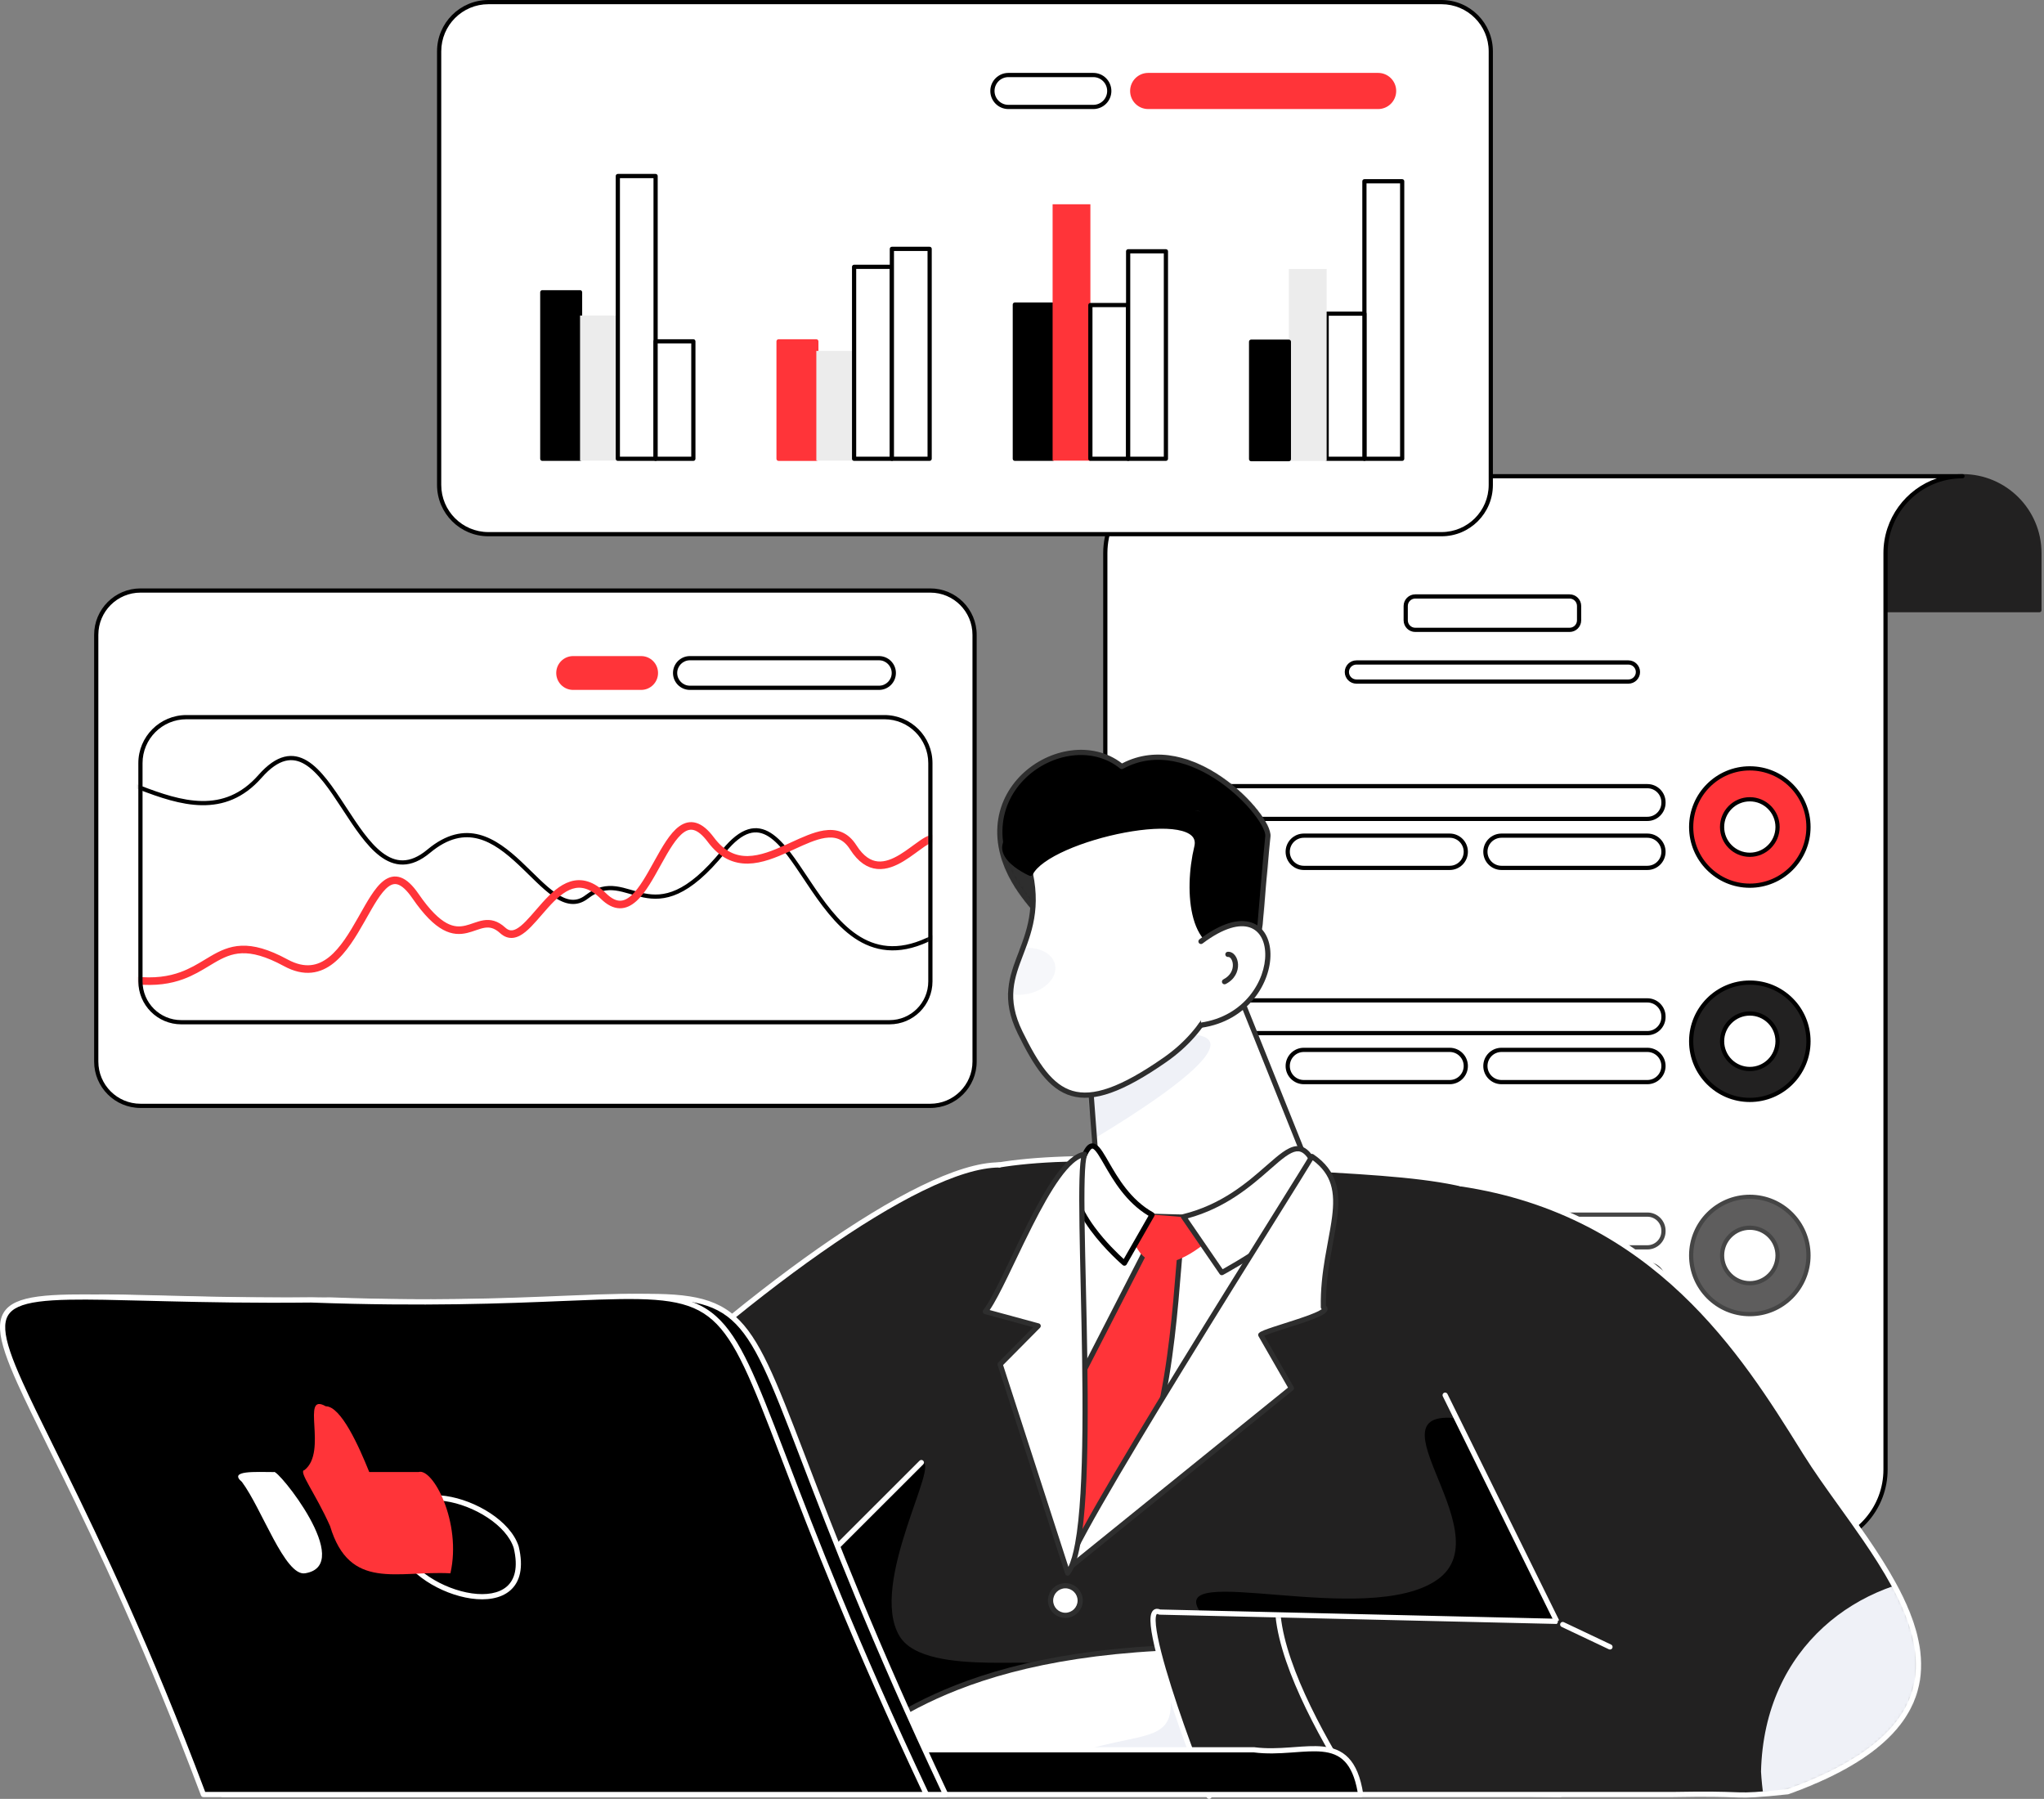 <svg xmlns="http://www.w3.org/2000/svg" width="608" height="535" viewBox="0 0 608 535" fill="none"><rect x="0" y="0" width="608" height="535" fill="#808080" stroke="none"/><path d="M583.751 141.626C596.393 141.626 606.641 151.874 606.641 164.516V181.473H560.862V164.516C560.864 151.874 571.112 141.626 583.751 141.626Z" fill="#222121"></path><path fill-rule="evenodd" clip-rule="evenodd" d="M607.267 164.516C607.267 151.528 596.739 141 583.751 141C570.766 141 560.238 151.528 560.236 164.515V181.473C560.236 181.819 560.516 182.099 560.862 182.099H606.641C606.987 182.099 607.267 181.819 607.267 181.473V164.516ZM583.751 142.252C596.047 142.252 606.015 152.22 606.015 164.516V180.847H561.488V164.516C561.488 164.516 561.488 164.516 561.488 164.516C561.49 152.22 571.458 142.252 583.751 142.252Z" fill="#222121"></path><path d="M351.669 141.626H521H583.751C571.11 141.626 560.862 151.874 560.862 164.516V181.474V420.093V437.053C560.862 448.315 552.722 457.655 542.009 459.565C540.696 459.799 539.352 459.943 537.973 459.943H328.779V181.474V164.514C328.779 151.874 339.027 141.626 351.669 141.626Z" fill="white"></path><path fill-rule="evenodd" clip-rule="evenodd" d="M584.377 141.626C584.377 141.281 584.097 141 583.751 141H351.668C338.681 141 328.153 151.528 328.153 164.514V459.942C328.153 460.288 328.433 460.569 328.779 460.569H537.973C539.396 460.569 540.777 460.42 542.119 460.181C553.125 458.219 561.488 448.625 561.488 437.053V164.516C561.488 152.22 571.455 142.253 583.751 142.253C584.097 142.253 584.377 141.972 584.377 141.626ZM576.16 142.253C566.898 145.41 560.236 154.185 560.236 164.516V437.053C560.236 448.005 552.32 457.091 541.899 458.948C540.615 459.177 539.309 459.316 537.973 459.316H329.405V164.514C329.405 152.22 339.373 142.253 351.668 142.253H576.16Z" fill="black"></path><path d="M304.669 420.096H515.085V437.056C515.085 449.697 525.333 459.945 537.975 459.945H305.892C305.892 459.945 305.892 459.945 305.89 459.945H305.888H304.667V459.884C292.597 459.246 283 449.286 283 437.058V420.098H304.669V420.096Z" fill="#000002"></path><path d="M542.011 459.943H537.975C539.354 459.943 540.698 459.799 542.011 459.566V459.943Z" fill="#242424"></path><path fill-rule="evenodd" clip-rule="evenodd" d="M542.413 459.085C542.271 458.966 542.084 458.916 541.901 458.949C540.617 459.178 539.311 459.317 537.975 459.317C537.629 459.317 537.348 459.597 537.348 459.943C537.348 460.289 537.629 460.569 537.975 460.569H542.011C542.357 460.569 542.637 460.289 542.637 459.943V459.565C542.637 459.38 542.555 459.204 542.413 459.085Z" fill="black"></path><path d="M520.495 228.519C530.131 228.519 537.941 236.331 537.941 245.965C537.941 255.601 530.131 263.411 520.495 263.411C510.859 263.411 503.049 255.599 503.049 245.965C503.049 236.331 510.861 228.519 520.495 228.519ZM520.495 254.216C525.051 254.216 528.745 250.521 528.745 245.965C528.745 241.409 525.051 237.715 520.495 237.715C515.939 237.715 512.245 241.409 512.245 245.965C512.247 250.521 515.939 254.216 520.495 254.216Z" fill="#FF3439"></path><path fill-rule="evenodd" clip-rule="evenodd" d="M538.567 245.965C538.567 235.986 530.477 227.893 520.495 227.893C510.515 227.893 502.423 235.985 502.423 245.965C502.423 255.945 510.513 264.038 520.495 264.038C530.477 264.038 538.567 255.947 538.567 245.965ZM520.495 229.145C529.785 229.145 537.315 236.677 537.315 245.965C537.315 255.256 529.785 262.785 520.495 262.785C511.205 262.785 503.675 255.254 503.675 245.965C503.675 236.677 511.207 229.145 520.495 229.145ZM520.495 238.341C524.705 238.341 528.119 241.755 528.119 245.965C528.119 250.176 524.705 253.59 520.495 253.59C516.285 253.59 512.873 250.176 512.871 245.965M529.372 245.965C529.372 241.063 525.397 237.089 520.495 237.089C515.593 237.089 511.619 241.063 511.619 245.965V245.966C511.621 250.867 515.593 254.842 520.495 254.842C525.397 254.842 529.372 250.867 529.372 245.965ZM520.495 238.341C516.285 238.341 512.871 241.755 512.871 245.965L520.495 238.341Z" fill="black"></path><path d="M354.701 243.546H490.017C492.663 243.546 494.811 241.4 494.811 238.752V238.606C494.811 235.959 492.665 233.812 490.017 233.812H354.701C352.054 233.812 349.907 235.957 349.907 238.606V238.752C349.907 241.4 352.054 243.546 354.701 243.546Z" fill="white"></path><path fill-rule="evenodd" clip-rule="evenodd" d="M490.017 234.438C492.32 234.438 494.185 236.305 494.185 238.606V238.752C494.185 241.055 492.318 242.92 490.017 242.92H354.701C352.4 242.92 350.533 241.055 350.533 238.752V238.606C350.533 236.303 352.4 234.438 354.701 234.438H490.017ZM495.437 238.606C495.437 235.614 493.012 233.186 490.017 233.186H354.701C351.709 233.186 349.281 235.612 349.281 238.606V238.752C349.281 241.747 351.709 244.172 354.701 244.172H490.017C493.009 244.172 495.437 241.747 495.437 238.752V238.606Z" fill="black"></path><path d="M446.632 258.119H490.017C492.663 258.119 494.811 255.973 494.811 253.325C494.811 250.678 492.665 248.531 490.017 248.531H446.632C443.985 248.531 441.838 250.676 441.838 253.325C441.838 255.973 443.985 258.119 446.632 258.119Z" fill="white"></path><path fill-rule="evenodd" clip-rule="evenodd" d="M490.017 249.157C492.32 249.157 494.185 251.024 494.185 253.325C494.185 255.627 492.318 257.493 490.017 257.493H446.632C444.331 257.493 442.464 255.627 442.464 253.325C442.464 251.022 444.331 249.157 446.632 249.157H490.017ZM495.437 253.325C495.437 250.333 493.012 247.905 490.017 247.905H446.632C443.64 247.905 441.212 250.33 441.212 253.325C441.212 256.319 443.64 258.745 446.632 258.745H490.017C493.009 258.745 495.437 256.319 495.437 253.325Z" fill="black"></path><path d="M387.832 258.119H431.217C433.863 258.119 436.011 255.973 436.011 253.325C436.011 250.678 433.865 248.531 431.217 248.531H387.832C385.185 248.531 383.038 250.676 383.038 253.325C383.038 255.973 385.183 258.119 387.832 258.119Z" fill="white"></path><path fill-rule="evenodd" clip-rule="evenodd" d="M431.217 249.157C433.519 249.157 435.385 251.024 435.385 253.325C435.385 255.627 433.518 257.493 431.217 257.493H387.832C385.529 257.493 383.664 255.628 383.664 253.325C383.664 251.022 385.531 249.157 387.832 249.157H431.217ZM436.637 253.325C436.637 250.333 434.211 247.905 431.217 247.905H387.832C384.84 247.905 382.412 250.33 382.412 253.325C382.412 256.319 384.838 258.745 387.832 258.745H431.217C434.209 258.745 436.637 256.319 436.637 253.325Z" fill="black"></path><g opacity="0.73"><path d="M520.495 355.944C530.131 355.944 537.941 363.756 537.941 373.39C537.941 383.026 530.131 390.836 520.495 390.836C510.859 390.836 503.049 383.024 503.049 373.39C503.049 363.756 510.861 355.944 520.495 355.944ZM520.495 381.64C525.051 381.64 528.746 377.946 528.746 373.39C528.746 368.834 525.051 365.139 520.495 365.139C515.939 365.139 512.245 368.834 512.245 373.39C512.247 377.946 515.939 381.64 520.495 381.64Z" fill="#222121"></path><path fill-rule="evenodd" clip-rule="evenodd" d="M538.567 373.39C538.567 363.41 530.477 355.317 520.495 355.317C510.515 355.317 502.423 363.41 502.423 373.39C502.423 383.37 510.513 391.462 520.495 391.462C530.477 391.462 538.567 383.372 538.567 373.39ZM520.495 356.57C529.785 356.57 537.315 364.101 537.315 373.39C537.315 382.68 529.785 390.21 520.495 390.21C511.205 390.21 503.675 382.678 503.675 373.39C503.675 364.101 511.207 356.57 520.495 356.57ZM520.495 365.765C524.705 365.765 528.119 369.179 528.119 373.39C528.119 377.6 524.705 381.014 520.495 381.014C516.285 381.014 512.873 377.6 512.871 373.39M529.372 373.39C529.372 368.488 525.397 364.513 520.495 364.513C515.593 364.513 511.619 368.488 511.619 373.39V373.39C511.621 378.291 515.593 382.266 520.495 382.266C525.397 382.266 529.372 378.292 529.372 373.39ZM520.495 365.765C516.285 365.765 512.871 369.179 512.871 373.389L520.495 365.765Z" fill="black"></path><path d="M354.701 370.971H490.017C492.663 370.971 494.811 368.826 494.811 366.177V366.031C494.811 363.384 492.665 361.237 490.017 361.237H354.701C352.055 361.237 349.907 363.382 349.907 366.031V366.177C349.907 368.826 352.055 370.971 354.701 370.971Z" fill="white"></path><path fill-rule="evenodd" clip-rule="evenodd" d="M490.017 361.863C492.32 361.863 494.185 363.73 494.185 366.031V366.177C494.185 368.479 492.318 370.345 490.017 370.345H354.701C352.4 370.345 350.533 368.479 350.533 366.177V366.031C350.533 363.728 352.4 361.863 354.701 361.863H490.017ZM495.437 366.031C495.437 363.038 493.012 360.61 490.017 360.61H354.701C351.709 360.61 349.281 363.036 349.281 366.031V366.177C349.281 369.171 351.709 371.597 354.701 371.597H490.017C493.009 371.597 495.437 369.171 495.437 366.177V366.031Z" fill="black"></path><path d="M446.632 385.543H490.017C492.663 385.543 494.811 383.398 494.811 380.749C494.811 378.103 492.665 375.955 490.017 375.955H446.632C443.986 375.955 441.838 378.101 441.838 380.749C441.838 383.398 443.986 385.543 446.632 385.543Z" fill="white"></path><path fill-rule="evenodd" clip-rule="evenodd" d="M490.017 376.581C492.32 376.581 494.185 378.448 494.185 380.749C494.185 383.051 492.318 384.917 490.017 384.917H446.632C444.331 384.917 442.464 383.051 442.464 380.749C442.464 378.446 444.331 376.581 446.632 376.581H490.017ZM495.437 380.749C495.437 377.757 493.012 375.329 490.017 375.329H446.632C443.64 375.329 441.212 377.754 441.212 380.749C441.212 383.743 443.64 386.169 446.632 386.169H490.017C493.009 386.169 495.437 383.743 495.437 380.749Z" fill="black"></path><path d="M387.832 385.543H431.217C433.863 385.543 436.011 383.398 436.011 380.749C436.011 378.103 433.865 375.955 431.217 375.955H387.832C385.185 375.955 383.038 378.101 383.038 380.749C383.038 383.398 385.183 385.543 387.832 385.543Z" fill="white"></path><path fill-rule="evenodd" clip-rule="evenodd" d="M431.217 376.581C433.519 376.581 435.385 378.448 435.385 380.749C435.385 383.051 433.518 384.917 431.217 384.917H387.832C385.529 384.917 383.664 383.052 383.664 380.749C383.664 378.446 385.531 376.581 387.832 376.581H431.217ZM436.637 380.749C436.637 377.757 434.211 375.329 431.217 375.329H387.832C384.84 375.329 382.412 377.754 382.412 380.749C382.412 383.743 384.838 386.169 387.832 386.169H431.217C434.209 386.169 436.637 383.743 436.637 380.749Z" fill="black"></path></g><path d="M420.977 187.326H466.873C468.44 187.326 469.711 186.055 469.711 184.487V180.23C469.711 178.662 468.44 177.391 466.873 177.391H420.977C419.41 177.391 418.139 178.662 418.139 180.23V184.487C418.139 186.055 419.41 187.326 420.977 187.326Z" fill="white"></path><path fill-rule="evenodd" clip-rule="evenodd" d="M466.873 178.017C468.095 178.017 469.085 179.008 469.085 180.229V184.487C469.085 185.709 468.095 186.7 466.873 186.7H420.977C419.756 186.7 418.765 185.709 418.765 184.487V180.229C418.765 179.008 419.756 178.017 420.977 178.017H466.873ZM470.338 180.229C470.338 178.316 468.786 176.765 466.873 176.765H420.977C419.064 176.765 417.513 178.316 417.513 180.229V184.487C417.513 186.4 419.064 187.952 420.977 187.952H466.873C468.786 187.952 470.338 186.4 470.338 184.487V180.229Z" fill="black"></path><path d="M403.471 202.704H484.38C485.947 202.704 487.218 201.433 487.218 199.865C487.218 198.298 485.947 197.027 484.38 197.027H403.471C401.903 197.027 400.632 198.298 400.632 199.865C400.632 201.433 401.903 202.704 403.471 202.704Z" fill="white"></path><path fill-rule="evenodd" clip-rule="evenodd" d="M484.38 197.653C485.601 197.653 486.592 198.643 486.592 199.865C486.592 201.087 485.601 202.077 484.38 202.077H403.471C402.249 202.077 401.258 201.087 401.258 199.865C401.258 198.643 402.249 197.653 403.471 197.653H484.38ZM487.844 199.865C487.844 197.952 486.293 196.4 484.38 196.4H403.471C401.557 196.4 400.006 197.952 400.006 199.865C400.006 201.778 401.557 203.33 403.471 203.33H484.38C486.293 203.33 487.844 201.778 487.844 199.865Z" fill="black"></path><path d="M520.495 292.232C530.131 292.232 537.941 300.044 537.941 309.678C537.941 319.315 530.131 327.125 520.495 327.125C510.859 327.125 503.049 319.312 503.049 309.678C503.049 300.042 510.861 292.232 520.495 292.232ZM520.495 317.927C525.051 317.927 528.745 314.232 528.745 309.676C528.745 305.12 525.051 301.426 520.495 301.426C515.939 301.426 512.245 305.12 512.245 309.676C512.247 314.235 515.939 317.927 520.495 317.927Z" fill="#222121"></path><path fill-rule="evenodd" clip-rule="evenodd" d="M538.567 309.679C538.567 299.699 530.477 291.607 520.495 291.607C510.515 291.607 502.423 299.697 502.423 309.679C502.423 319.659 510.513 327.751 520.495 327.751C530.477 327.751 538.567 319.661 538.567 309.679ZM520.495 292.859C529.785 292.859 537.315 300.391 537.315 309.679C537.315 318.969 529.785 326.499 520.495 326.499C511.205 326.499 503.675 318.967 503.675 309.679C503.675 300.389 511.207 292.859 520.495 292.859ZM520.495 302.053C524.705 302.053 528.119 305.467 528.119 309.677C528.119 313.887 524.705 317.301 520.495 317.301C516.285 317.301 512.873 313.89 512.871 309.677M529.372 309.677C529.372 304.775 525.397 300.8 520.495 300.8C515.593 300.8 511.619 304.775 511.619 309.677V309.677C511.621 314.581 515.593 318.553 520.495 318.553C525.397 318.553 529.372 314.579 529.372 309.677ZM520.495 302.053C516.285 302.053 512.871 305.466 512.871 309.677L520.495 302.053Z" fill="black"></path><path d="M354.701 307.26H490.017C492.663 307.26 494.811 305.115 494.811 302.466V302.32C494.811 299.674 492.665 297.526 490.017 297.526H354.701C352.054 297.526 349.907 299.672 349.907 302.32V302.466C349.907 305.115 352.054 307.26 354.701 307.26Z" fill="white"></path><path fill-rule="evenodd" clip-rule="evenodd" d="M490.017 298.151C492.32 298.151 494.185 300.019 494.185 302.319V302.466C494.185 304.768 492.318 306.633 490.017 306.633H354.701C352.4 306.633 350.533 304.768 350.533 302.466V302.319C350.533 300.017 352.4 298.151 354.701 298.151H490.017ZM495.437 302.319C495.437 299.327 493.012 296.899 490.017 296.899H354.701C351.709 296.899 349.281 299.325 349.281 302.319V302.466C349.281 305.46 351.709 307.886 354.701 307.886H490.017C493.009 307.886 495.437 305.46 495.437 302.466V302.319Z" fill="black"></path><path d="M446.632 321.831H490.017C492.663 321.831 494.811 319.685 494.811 317.037C494.811 314.39 492.665 312.242 490.017 312.242H446.632C443.985 312.242 441.838 314.388 441.838 317.037C441.838 319.685 443.985 321.831 446.632 321.831Z" fill="white"></path><path fill-rule="evenodd" clip-rule="evenodd" d="M490.017 312.868C492.32 312.868 494.185 314.735 494.185 317.036C494.185 319.338 492.318 321.204 490.017 321.204H446.632C444.331 321.204 442.464 319.338 442.464 317.036C442.464 314.733 444.331 312.868 446.632 312.868H490.017ZM495.437 317.036C495.437 314.044 493.012 311.615 490.017 311.615H446.632C443.64 311.615 441.212 314.041 441.212 317.036C441.212 320.03 443.64 322.456 446.632 322.456H490.017C493.009 322.456 495.437 320.03 495.437 317.036Z" fill="black"></path><path d="M387.832 321.831H431.217C433.863 321.831 436.011 319.685 436.011 317.037C436.011 314.39 433.865 312.242 431.217 312.242H387.832C385.185 312.242 383.038 314.388 383.038 317.037C383.038 319.685 385.183 321.831 387.832 321.831Z" fill="white"></path><path fill-rule="evenodd" clip-rule="evenodd" d="M431.217 312.868C433.519 312.868 435.385 314.735 435.385 317.036C435.385 319.338 433.518 321.204 431.217 321.204H387.832C385.529 321.204 383.664 319.338 383.664 317.036C383.664 314.733 385.531 312.868 387.832 312.868H431.217ZM436.637 317.036C436.637 314.044 434.211 311.615 431.217 311.615H387.832C384.84 311.615 382.412 314.041 382.412 317.036C382.412 320.03 384.838 322.456 387.832 322.456H431.217C434.209 322.456 436.637 320.03 436.637 317.036Z" fill="black"></path><path fill-rule="evenodd" clip-rule="evenodd" d="M354.569 435.005C354.325 435.25 354.325 435.646 354.569 435.891L358.639 439.961C358.884 440.205 359.28 440.205 359.525 439.961C359.769 439.716 359.769 439.32 359.525 439.075L355.455 435.005C355.21 434.761 354.814 434.761 354.569 435.005Z" fill="black"></path><path fill-rule="evenodd" clip-rule="evenodd" d="M347.663 395.31C347.508 395.62 347.633 395.996 347.943 396.15L350.384 397.371C350.694 397.526 351.07 397.401 351.225 397.091C351.379 396.782 351.254 396.406 350.945 396.251L348.503 395.03C348.193 394.876 347.817 395.001 347.663 395.31Z" fill="black"></path><path d="M41.8 328.893H276.719C283.995 328.893 289.893 322.995 289.893 315.719V188.8C289.893 181.524 283.995 175.626 276.719 175.626H41.8C34.524 175.626 28.626 181.524 28.626 188.8V315.719C28.626 322.995 34.524 328.893 41.8 328.893Z" fill="white"></path><path fill-rule="evenodd" clip-rule="evenodd" d="M276.72 176.252C283.649 176.252 289.267 181.87 289.267 188.8V315.719C289.267 322.649 283.649 328.267 276.72 328.267H41.8C34.87 328.267 29.253 322.649 29.253 315.719V188.8C29.253 181.87 34.87 176.252 41.8 176.252H276.72ZM290.52 188.8C290.52 181.179 284.341 175 276.72 175H41.8C34.179 175 28 181.179 28 188.8V315.719C28 323.341 34.179 329.519 41.8 329.519H276.72C284.341 329.519 290.52 323.341 290.52 315.719V188.8Z" fill="black"></path><path d="M205.219 204.562H261.463C263.896 204.562 265.868 202.59 265.868 200.156C265.868 197.723 263.896 195.75 261.463 195.75H205.219C202.785 195.75 200.813 197.723 200.813 200.156C200.813 202.59 202.785 204.562 205.219 204.562Z" fill="white"></path><path fill-rule="evenodd" clip-rule="evenodd" d="M261.463 196.376C263.55 196.376 265.242 198.068 265.242 200.156C265.242 202.244 263.55 203.936 261.463 203.936H205.219C203.131 203.936 201.439 202.244 201.439 200.156C201.439 198.068 203.131 196.376 205.219 196.376H261.463ZM266.495 200.156C266.495 197.376 264.242 195.124 261.463 195.124H205.219C202.44 195.124 200.187 197.376 200.187 200.156C200.187 202.935 202.44 205.188 205.219 205.188H261.463C264.242 205.188 266.495 202.935 266.495 200.156Z" fill="black"></path><path d="M170.488 204.562H190.705C193.139 204.562 195.111 202.59 195.111 200.156C195.111 197.723 193.139 195.75 190.705 195.75H170.488C168.054 195.75 166.082 197.723 166.082 200.156C166.082 202.59 168.054 204.562 170.488 204.562Z" fill="#FF3439"></path><path fill-rule="evenodd" clip-rule="evenodd" d="M190.705 196.376C192.793 196.376 194.485 198.068 194.485 200.156C194.485 202.244 192.793 203.936 190.705 203.936H170.487C168.4 203.936 166.708 202.244 166.708 200.156C166.708 198.068 168.4 196.376 170.487 196.376H190.705ZM195.737 200.156C195.737 197.376 193.485 195.124 190.705 195.124H170.487C167.708 195.124 165.455 197.376 165.455 200.156C165.455 202.935 167.708 205.188 170.487 205.188H190.705C193.485 205.188 195.737 202.935 195.737 200.156Z" fill="#FF3439"></path><path d="M55.45 213.288H263.069C270.623 213.288 276.746 219.412 276.746 226.965V291.879C276.746 298.584 271.309 304.021 264.604 304.021H53.916C47.21 304.021 41.775 298.584 41.775 291.879V226.965C41.773 219.412 47.896 213.288 55.45 213.288Z" fill="white"></path><mask id="mask0_176_8037" style="mask-type:luminance" maskUnits="userSpaceOnUse" x="41" y="213" width="236" height="92"><path d="M55.45 213.288H263.069C270.623 213.288 276.746 219.412 276.746 226.965V291.879C276.746 298.584 271.309 304.021 264.604 304.021H53.916C47.21 304.021 41.775 298.584 41.775 291.879V226.965C41.773 219.412 47.896 213.288 55.45 213.288Z" fill="white"></path></mask><g mask="url(#mask0_176_8037)"><path d="M346.516 306.311V286.471C308.374 290.098 311.086 263.331 275.822 279.542C240.558 295.752 237.014 226.383 215.277 253.15C193.539 279.917 187.209 256.919 174.551 266.723C161.892 276.526 149.685 234.677 127.532 253.15C105.38 271.623 98.597 206.776 77.348 230.906C56.099 255.035 25.355 214.693 10.888 233.921C-3.58 253.15 -22.116 226.758 -27.993 230.906V306.309H346.516V306.311Z" fill="white"></path><path fill-rule="evenodd" clip-rule="evenodd" d="M119.898 257.134C122.428 257.089 125.09 256.001 127.933 253.63C133.342 249.12 138.054 248.348 142.285 249.461C146.579 250.59 150.478 253.683 154.174 257.142C155.263 258.16 156.313 259.19 157.348 260.205C158.076 260.919 158.797 261.627 159.519 262.317C161.246 263.97 162.945 265.497 164.624 266.655C166.299 267.811 168.002 268.633 169.738 268.818C171.5 269.007 173.235 268.533 174.934 267.217C177.956 264.877 180.554 264.511 183.115 264.851C184.42 265.023 185.722 265.38 187.093 265.779C187.253 265.825 187.414 265.872 187.576 265.92C188.79 266.274 190.06 266.646 191.386 266.911C194.424 267.52 197.788 267.582 201.783 265.753C205.754 263.936 210.297 260.275 215.763 253.544C218.446 250.24 220.783 248.505 222.858 247.861C224.895 247.23 226.766 247.624 228.614 248.79C230.488 249.972 232.314 251.935 234.19 254.391C235.779 256.472 237.374 258.864 239.049 261.375C239.349 261.825 239.651 262.279 239.956 262.735C243.952 268.706 248.443 275.126 254.191 279.011C257.078 280.962 260.296 282.284 263.935 282.587C267.574 282.891 271.595 282.173 276.083 280.11C284.846 276.082 291.189 274.752 296.361 274.921C301.526 275.09 305.588 276.755 309.812 278.848C310.63 279.254 311.456 279.676 312.297 280.107C315.785 281.892 319.542 283.814 324.154 285.237C329.76 286.966 336.626 287.96 345.89 287.156V305.682H-27.367V231.263C-26.876 231.034 -26.237 231.016 -25.387 231.238C-24.373 231.504 -23.169 232.085 -21.783 232.875C-20.739 233.47 -19.622 234.166 -18.431 234.907C-18.046 235.147 -17.653 235.392 -17.252 235.64C-15.621 236.648 -13.877 237.695 -12.06 238.626C-8.435 240.482 -4.453 241.911 -0.417 241.603C3.656 241.292 7.682 239.223 11.388 234.297C13.128 231.984 15.092 230.592 17.23 229.852C19.378 229.109 21.744 229.009 24.305 229.352C28.779 229.949 33.716 231.87 38.943 233.903C39.739 234.212 40.541 234.525 41.35 234.835C47.42 237.166 53.803 239.388 60.024 239.478C66.292 239.569 72.377 237.497 77.818 231.319C80.43 228.353 82.757 226.827 84.85 226.298C86.918 225.775 88.841 226.204 90.715 227.335C92.605 228.477 94.426 230.325 96.233 232.6C98.037 234.871 99.795 237.525 101.577 240.249C101.727 240.478 101.877 240.708 102.027 240.938C105.422 246.134 108.942 251.522 112.954 254.572C115.069 256.18 117.369 257.179 119.898 257.134ZM346.465 306.935H-27.993C-28.339 306.935 -28.619 306.654 -28.619 306.308V230.905C-28.619 230.702 -28.52 230.511 -28.354 230.394C-27.405 229.724 -26.253 229.717 -25.07 230.027C-23.889 230.336 -22.567 230.986 -21.163 231.787C-20.096 232.395 -18.949 233.109 -17.753 233.854C-17.371 234.092 -16.985 234.333 -16.594 234.574C-14.97 235.578 -13.26 236.604 -11.489 237.511C-7.936 239.331 -4.204 240.636 -0.512 240.354C3.143 240.076 6.859 238.233 10.387 233.545C12.264 231.05 14.426 229.497 16.821 228.669C19.207 227.843 21.783 227.751 24.471 228.11C29.106 228.729 34.203 230.714 39.411 232.741C40.205 233.05 41.001 233.36 41.799 233.666C47.88 236.001 54.071 238.139 60.042 238.226C65.967 238.312 71.694 236.378 76.878 230.491C79.578 227.425 82.111 225.699 84.543 225.084C86.999 224.463 89.265 224.997 91.362 226.263C93.441 227.519 95.372 229.503 97.213 231.821C99.058 234.144 100.847 236.845 102.625 239.564C102.753 239.76 102.882 239.956 103.01 240.152C106.464 245.437 109.878 250.66 113.712 253.576C115.681 255.072 117.712 255.921 119.876 255.882C122.04 255.843 124.436 254.916 127.131 252.669C132.799 247.942 137.92 247.018 142.604 248.25C147.225 249.466 151.322 252.758 155.03 256.227C156.12 257.248 157.198 258.304 158.247 259.333C158.975 260.047 159.689 260.747 160.385 261.413C162.104 263.057 163.743 264.526 165.335 265.624C166.93 266.724 168.43 267.419 169.871 267.573C171.286 267.725 172.702 267.362 174.167 266.227C177.475 263.665 180.415 263.23 183.28 263.609C184.688 263.796 186.072 264.178 187.443 264.576C187.605 264.623 187.767 264.671 187.929 264.718C189.148 265.074 190.363 265.429 191.632 265.683C194.477 266.253 197.562 266.309 201.262 264.615C204.988 262.909 209.387 259.408 214.791 252.755C217.542 249.367 220.071 247.415 222.487 246.665C224.943 245.904 227.191 246.411 229.282 247.731C231.349 249.035 233.284 251.143 235.186 253.631C236.801 255.746 238.422 258.178 240.095 260.688C240.394 261.136 240.695 261.587 240.997 262.038C245.012 268.038 249.378 274.247 254.892 277.973C257.635 279.827 260.65 281.057 264.039 281.34C267.428 281.622 271.233 280.961 275.56 278.972C284.43 274.895 290.971 273.492 296.401 273.669C301.837 273.847 306.093 275.607 310.368 277.726C311.21 278.144 312.052 278.574 312.904 279.01C316.385 280.791 320.026 282.653 324.523 284.04C330.1 285.76 336.999 286.747 346.457 285.847C346.633 285.83 346.807 285.888 346.938 286.007C347.068 286.126 347.143 286.294 347.143 286.47V306.31C347.143 306.656 346.862 306.937 346.516 306.937C346.499 306.937 346.482 306.936 346.465 306.935Z" fill="black"></path></g><mask id="mask1_176_8037" style="mask-type:luminance" maskUnits="userSpaceOnUse" x="41" y="213" width="236" height="92"><path d="M55.45 213.288H263.069C270.623 213.288 276.746 219.412 276.746 226.965V291.879C276.746 298.584 271.309 304.021 264.604 304.021H53.916C47.21 304.021 41.775 298.584 41.775 291.879V226.965C41.773 219.412 47.896 213.288 55.45 213.288Z" fill="white"></path></mask><g mask="url(#mask1_176_8037)"><path fill-rule="evenodd" clip-rule="evenodd" d="M184.336 269.631C182.624 269.595 180.869 268.726 179.039 266.924C177.325 265.237 175.744 264.274 174.285 263.828C172.835 263.384 171.471 263.439 170.161 263.846C167.501 264.672 165.053 266.951 162.693 269.559C162 270.325 161.335 271.095 160.677 271.856C160.213 272.394 159.753 272.927 159.289 273.451C158.188 274.695 157.096 275.855 156.012 276.738C154.935 277.615 153.804 278.271 152.621 278.421C151.398 278.575 150.217 278.178 149.095 277.153C148.143 276.281 147.278 275.8 146.475 275.56C145.674 275.32 144.898 275.31 144.104 275.434C143.3 275.559 142.491 275.82 141.617 276.12C141.515 276.155 141.413 276.19 141.31 276.226C140.538 276.492 139.715 276.776 138.855 276.98C136.866 277.45 134.648 277.497 132.032 276.083C129.454 274.69 126.537 271.902 123.051 266.833C121.343 264.35 119.885 263.094 118.639 262.638C117.455 262.204 116.362 262.459 115.23 263.302C114.068 264.167 112.92 265.619 111.724 267.467C110.715 269.028 109.701 270.823 108.634 272.713C108.443 273.052 108.25 273.393 108.055 273.737C105.514 278.221 102.637 283.084 98.939 286.035C97.075 287.523 94.978 288.546 92.591 288.781C90.202 289.016 87.585 288.457 84.69 286.885C79.128 283.866 75.137 282.889 71.912 283.014C68.694 283.138 66.154 284.361 63.47 285.932C62.954 286.234 62.431 286.55 61.898 286.872C59.674 288.216 57.254 289.679 54.289 290.759C50.728 292.056 46.385 292.805 40.568 292.244V305.85H277.95V250.089C277.728 250.003 277.43 250.002 277 250.135C276.394 250.322 275.653 250.74 274.772 251.333C274.111 251.778 273.405 252.297 272.648 252.854C272.402 253.035 272.15 253.22 271.892 253.408C270.852 254.167 269.734 254.96 268.567 255.666C266.247 257.069 263.646 258.183 260.98 257.943C258.27 257.699 255.65 256.074 253.275 252.347C252.178 250.626 250.958 249.616 249.655 249.084C248.346 248.549 246.895 248.473 245.298 248.724C242.489 249.168 239.382 250.594 236.046 252.126C235.539 252.359 235.026 252.594 234.507 252.829C230.645 254.58 226.529 256.278 222.498 256.347C218.401 256.417 214.452 254.807 210.953 250.116C209.294 247.891 207.847 246.793 206.594 246.419C205.383 246.057 204.246 246.342 203.095 247.163C201.923 247.999 200.779 249.365 199.629 251.074C198.484 252.776 197.366 254.768 196.23 256.818C196.141 256.98 196.052 257.141 195.962 257.303C194.918 259.19 193.856 261.108 192.758 262.84C191.567 264.717 190.309 266.415 188.944 267.64C187.577 268.868 186.049 269.668 184.336 269.631ZM206.952 245.219C208.582 245.706 210.231 247.054 211.957 249.367C215.228 253.753 218.805 255.157 222.477 255.094C226.215 255.03 230.111 253.448 233.99 251.689C234.496 251.459 235.002 251.227 235.508 250.994C238.82 249.471 242.108 247.96 245.103 247.487C246.851 247.212 248.548 247.279 250.128 247.925C251.714 248.572 253.122 249.778 254.331 251.674C256.565 255.18 258.878 256.497 261.092 256.696C263.351 256.9 265.665 255.957 267.919 254.595C269.038 253.918 270.12 253.151 271.154 252.397C271.401 252.216 271.647 252.036 271.889 251.858C272.652 251.296 273.388 250.755 274.073 250.295C274.969 249.691 275.838 249.183 276.63 248.938C277.436 248.69 278.282 248.681 278.977 249.261C279.12 249.38 279.203 249.556 279.203 249.742V306.476C279.203 306.821 278.922 307.102 278.577 307.102H39.942C39.596 307.102 39.316 306.821 39.316 306.476V291.549C39.316 291.37 39.392 291.201 39.525 291.082C39.658 290.963 39.835 290.907 40.012 290.926C45.996 291.599 50.348 290.861 53.86 289.582C56.699 288.548 58.993 287.163 61.21 285.824C61.755 285.495 62.295 285.169 62.837 284.851C65.568 283.253 68.328 281.899 71.864 281.762C75.395 281.626 79.614 282.705 85.287 285.785C88.01 287.263 90.378 287.74 92.468 287.535C94.559 287.329 96.434 286.432 98.158 285.057C101.635 282.282 104.402 277.643 106.965 273.12C107.158 272.78 107.349 272.441 107.539 272.104C108.605 270.216 109.641 268.382 110.673 266.787C111.884 264.914 113.132 263.303 114.482 262.298C115.86 261.271 117.391 260.847 119.069 261.462C120.685 262.053 122.328 263.572 124.083 266.123C127.521 271.123 130.302 273.725 132.628 274.982C134.916 276.219 136.808 276.177 138.567 275.761C139.361 275.573 140.122 275.311 140.9 275.043C141.003 275.007 141.107 274.971 141.211 274.936C142.083 274.636 142.986 274.341 143.911 274.196C144.846 274.05 145.816 274.056 146.834 274.36C147.851 274.664 148.876 275.256 149.94 276.228C150.836 277.047 151.662 277.279 152.464 277.178C153.305 277.072 154.215 276.586 155.222 275.767C156.222 274.952 157.257 273.858 158.351 272.621C158.791 272.124 159.245 271.599 159.709 271.062C160.379 270.286 161.07 269.486 161.765 268.718C164.122 266.114 166.77 263.588 169.79 262.65C171.321 262.174 172.943 262.107 174.652 262.631C176.353 263.151 178.102 264.245 179.918 266.032L179.478 266.478L179.918 266.032C181.617 267.705 183.084 268.352 184.363 268.379C185.641 268.406 186.873 267.817 188.107 266.709C189.344 265.598 190.53 264.014 191.7 262.169C192.778 260.471 193.821 258.585 194.87 256.691C194.958 256.531 195.047 256.371 195.135 256.211C196.268 254.167 197.41 252.129 198.59 250.375C199.765 248.628 201.011 247.111 202.368 246.143C203.747 245.16 205.28 244.72 206.952 245.219Z" fill="#FF3439" stroke="#FF3439" stroke-miterlimit="10" stroke-linecap="round" stroke-linejoin="round"></path></g><path fill-rule="evenodd" clip-rule="evenodd" d="M277.373 226.965C277.373 219.066 270.969 212.662 263.07 212.662H55.45C47.551 212.662 41.147 219.066 41.149 226.965V291.878C41.149 298.93 46.864 304.647 53.916 304.647H264.604C271.655 304.647 277.373 298.93 277.373 291.878V226.965ZM263.07 213.914C270.277 213.914 276.12 219.757 276.12 226.965V291.878C276.12 298.238 270.964 303.395 264.604 303.395H53.916C47.556 303.395 42.401 298.239 42.401 291.878V226.965C42.399 219.757 48.242 213.914 55.45 213.914H263.07Z" fill="black"></path><path d="M145.276 158.869H428.798C436.887 158.869 443.445 152.311 443.445 144.222V15.274C443.445 7.184 436.887 0.626 428.798 0.626H145.274C137.184 0.626 130.626 7.184 130.626 15.274V144.224C130.629 152.311 137.186 158.869 145.276 158.869Z" fill="white"></path><path fill-rule="evenodd" clip-rule="evenodd" d="M428.798 1.252C436.542 1.252 442.819 7.53 442.819 15.274V144.222C442.819 151.965 436.542 158.243 428.798 158.243H145.276C137.532 158.243 131.255 151.965 131.253 144.224V15.274C131.253 7.53 137.53 1.252 145.274 1.252H428.798ZM444.071 15.274C444.071 6.838 437.233 0 428.798 0H145.274C136.838 0 130 6.838 130 15.274V144.224C130.003 152.657 136.84 159.495 145.276 159.495H428.798C437.233 159.495 444.071 152.657 444.071 144.222V15.274Z" fill="black"></path><path d="M341.535 31.806H409.932C412.553 31.806 414.68 29.679 414.68 27.058C414.68 24.437 412.553 22.31 409.932 22.31H341.535C338.914 22.31 336.787 24.437 336.787 27.058C336.787 29.681 338.914 31.806 341.535 31.806Z" fill="#FF3439"></path><path fill-rule="evenodd" clip-rule="evenodd" d="M409.932 22.936C412.208 22.936 414.054 24.782 414.054 27.058C414.054 29.333 412.208 31.18 409.932 31.18H341.535C339.26 31.18 337.413 29.335 337.413 27.058C337.413 24.782 339.26 22.936 341.535 22.936H409.932ZM415.306 27.058C415.306 24.09 412.899 21.683 409.932 21.683H341.535C338.568 21.683 336.161 24.09 336.161 27.058C336.161 30.027 338.568 32.432 341.535 32.432H409.932C412.899 32.432 415.306 30.025 415.306 27.058Z" fill="#FF3439"></path><path d="M299.952 31.806H325.212C327.833 31.806 329.96 29.679 329.96 27.058C329.96 24.437 327.833 22.31 325.212 22.31H299.952C297.33 22.31 295.203 24.437 295.203 27.058C295.203 29.681 297.328 31.806 299.952 31.806Z" fill="white"></path><path fill-rule="evenodd" clip-rule="evenodd" d="M325.212 22.936C327.488 22.936 329.334 24.782 329.334 27.058C329.334 29.334 327.488 31.18 325.212 31.18H299.952C297.674 31.18 295.83 29.336 295.83 27.058C295.83 24.782 297.676 22.936 299.952 22.936H325.212ZM330.586 27.058C330.586 24.091 328.179 21.684 325.212 21.684H299.952C296.985 21.684 294.577 24.091 294.577 27.058C294.577 30.027 296.982 32.432 299.952 32.432H325.212C328.179 32.432 330.586 30.025 330.586 27.058Z" fill="black"></path><path d="M405.852 53.91H417.087V136.447H405.852V53.91Z" fill="white"></path><path fill-rule="evenodd" clip-rule="evenodd" d="M417.713 53.91C417.713 53.564 417.433 53.284 417.087 53.284H405.852C405.506 53.284 405.226 53.564 405.226 53.91V136.447C405.226 136.793 405.506 137.073 405.852 137.073H417.087C417.433 137.073 417.713 136.793 417.713 136.447V53.91ZM416.461 54.536V135.821H406.478V54.536H416.461Z" fill="black"></path><path d="M394.619 93.288H405.854V136.447H394.619V93.288Z" fill="white"></path><path fill-rule="evenodd" clip-rule="evenodd" d="M406.48 93.287C406.48 92.942 406.2 92.661 405.854 92.661H394.619C394.273 92.661 393.993 92.942 393.993 93.287V136.447C393.993 136.793 394.273 137.073 394.619 137.073H405.854C406.2 137.073 406.48 136.793 406.48 136.447V93.287ZM405.228 93.914V135.821H395.245V93.914H405.228Z" fill="black"></path><path d="M383.384 80H394.619V137.087H383.384V80Z" fill="#ECECEC"></path><path d="M372.149 101.523H383.384V136.447H372.149V101.523Z" fill="black"></path><path fill-rule="evenodd" clip-rule="evenodd" d="M384.01 101.626C384.01 101.28 383.73 101 383.384 101H372.149C371.803 101 371.523 101.28 371.523 101.626V136.55C371.523 136.896 371.803 137.176 372.149 137.176H383.384C383.73 137.176 384.01 136.896 384.01 136.55V101.626ZM382.758 102.252V135.924H372.775V102.252H382.758Z" fill="black"></path><path d="M313.104 136.446L301.869 136.446L301.869 90.582L313.104 90.582L313.104 136.446Z" fill="black"></path><path fill-rule="evenodd" clip-rule="evenodd" d="M301.242 136.446C301.242 136.792 301.523 137.072 301.869 137.072L313.104 137.072C313.449 137.072 313.73 136.792 313.73 136.446L313.73 90.582C313.73 90.236 313.449 89.955 313.104 89.955L301.869 89.955C301.523 89.955 301.242 90.236 301.242 90.582L301.242 136.446ZM302.495 135.82L302.495 91.208L312.477 91.208L312.477 135.82L302.495 135.82Z" fill="black"></path><path d="M324.34 137L313.105 137L313.105 60.752L324.34 60.752L324.34 137Z" fill="#FF3439"></path><path d="M335.572 136.447L324.337 136.447L324.337 90.727L335.572 90.727L335.572 136.447Z" fill="white"></path><path fill-rule="evenodd" clip-rule="evenodd" d="M323.711 136.447C323.711 136.793 323.992 137.073 324.337 137.073L335.572 137.073C335.918 137.073 336.198 136.793 336.198 136.447L336.198 90.727C336.198 90.381 335.918 90.101 335.572 90.101L324.337 90.101C323.992 90.101 323.711 90.381 323.711 90.727L323.711 136.447ZM324.963 135.821L324.963 91.353L334.946 91.353L334.946 135.821L324.963 135.821Z" fill="black"></path><path d="M346.808 136.441L335.573 136.441L335.573 74.742L346.808 74.742L346.808 136.441Z" fill="white"></path><path fill-rule="evenodd" clip-rule="evenodd" d="M334.947 136.441C334.947 136.786 335.227 137.067 335.573 137.067L346.808 137.067C347.154 137.067 347.434 136.786 347.434 136.441L347.434 74.741C347.434 74.395 347.154 74.115 346.808 74.115L335.573 74.115C335.227 74.115 334.947 74.395 334.947 74.741L334.947 136.441ZM336.199 135.814L336.199 75.367L346.182 75.367L346.182 135.814L336.199 135.814Z" fill="black"></path><path d="M242.821 136.451L231.586 136.451L231.586 101.527L242.821 101.527L242.821 136.451Z" fill="#FF3439"></path><path fill-rule="evenodd" clip-rule="evenodd" d="M230.96 136.451C230.96 136.797 231.241 137.077 231.587 137.077L242.822 137.077C243.167 137.077 243.448 136.797 243.448 136.451L243.448 101.527C243.448 101.182 243.167 100.901 242.822 100.901L231.587 100.901C231.241 100.901 230.96 101.182 230.96 101.527L230.96 136.451ZM232.213 135.825L232.213 102.153L242.195 102.153L242.195 135.825L232.213 135.825Z" fill="#FF3439"></path><path d="M254.058 137L242.823 137L242.823 104.358L254.058 104.358L254.058 137Z" fill="#ECECEC"></path><path d="M265.292 136.447L254.057 136.447L254.057 79.361L265.292 79.361L265.292 136.447Z" fill="white"></path><path fill-rule="evenodd" clip-rule="evenodd" d="M253.431 136.447C253.431 136.793 253.711 137.073 254.057 137.073L265.292 137.073C265.637 137.073 265.918 136.793 265.918 136.447L265.918 79.36C265.918 79.015 265.637 78.734 265.292 78.734L254.057 78.734C253.711 78.734 253.431 79.015 253.431 79.36L253.431 136.447ZM254.683 135.821L254.683 79.987L264.666 79.987L264.666 135.821L254.683 135.821Z" fill="black"></path><path d="M276.528 136.44L265.293 136.44L265.293 74.015L276.528 74.015L276.528 136.44Z" fill="white"></path><path fill-rule="evenodd" clip-rule="evenodd" d="M264.667 136.44C264.667 136.786 264.947 137.066 265.293 137.066L276.528 137.066C276.874 137.066 277.154 136.786 277.154 136.44L277.154 74.015C277.154 73.669 276.874 73.389 276.528 73.389L265.293 73.389C264.947 73.389 264.667 73.669 264.667 74.015L264.667 136.44ZM265.919 135.814L265.919 74.641L275.902 74.641L275.902 135.814L265.919 135.814Z" fill="black"></path><path d="M172.543 136.447L161.308 136.447L161.308 86.924L172.543 86.924L172.543 136.447Z" fill="black"></path><path fill-rule="evenodd" clip-rule="evenodd" d="M160.682 136.447C160.682 136.793 160.963 137.073 161.309 137.073L172.543 137.073C172.889 137.073 173.17 136.793 173.17 136.447L173.17 86.924C173.17 86.579 172.889 86.298 172.543 86.298L161.309 86.298C160.963 86.298 160.682 86.579 160.682 86.924L160.682 136.447ZM161.935 135.821L161.935 87.55L171.917 87.55L171.917 135.821L161.935 135.821Z" fill="black"></path><path d="M183.776 137L172.542 137L172.542 93.841L183.776 93.841L183.776 137Z" fill="#ECECEC"></path><path d="M195.012 136.446L183.777 136.446L183.777 52.354L195.012 52.354L195.012 136.446Z" fill="white"></path><path fill-rule="evenodd" clip-rule="evenodd" d="M183.151 136.446C183.151 136.792 183.431 137.072 183.777 137.072L195.012 137.072C195.358 137.072 195.638 136.792 195.638 136.446L195.638 52.354C195.638 52.008 195.358 51.728 195.012 51.728L183.777 51.728C183.431 51.728 183.151 52.008 183.151 52.354L183.151 136.446ZM184.403 135.82L184.403 52.98L194.386 52.98L194.386 135.82L184.403 135.82Z" fill="black"></path><path d="M206.245 136.446L195.01 136.446L195.01 101.523L206.245 101.523L206.245 136.446Z" fill="white"></path><path fill-rule="evenodd" clip-rule="evenodd" d="M194.384 136.446C194.384 136.792 194.664 137.072 195.01 137.072L206.245 137.072C206.591 137.072 206.871 136.792 206.871 136.446L206.871 101.522C206.871 101.177 206.591 100.896 206.245 100.896L195.01 100.896C194.664 100.896 194.384 101.177 194.384 101.522L194.384 136.446ZM195.636 135.82L195.636 102.149L205.619 102.149L205.619 135.82L195.636 135.82Z" fill="black"></path><path d="M472.945 497.096C462.14 348.734 480.042 352.285 375 346.825C269.876 338.82 268.698 351.986 257.388 389.678C243.92 430.686 211.751 528.664 211.656 528.95L464.088 533.71L472.945 497.096Z" fill="#222121"></path><mask id="mask2_176_8037" style="mask-type:luminance" maskUnits="userSpaceOnUse" x="211" y="344" width="262" height="190"><path d="M472.945 497.096C462.14 348.734 480.042 352.285 375 346.825C269.876 338.82 268.698 351.986 257.388 389.678C243.92 430.686 211.751 528.664 211.656 528.95L464.088 533.71L472.945 497.096Z" fill="white"></path></mask><g mask="url(#mask2_176_8037)"><path d="M438.107 422.604C402.142 414.93 447.861 455.273 427.665 469.717C406.912 484.561 345.682 463.916 357.237 479.737C341.105 478.608 556.194 527.059 556.194 527.059L487.106 411.497" fill="black"></path></g><mask id="mask3_176_8037" style="mask-type:luminance" maskUnits="userSpaceOnUse" x="211" y="344" width="262" height="190"><path d="M374.974 347.324L374.974 347.324L374.962 347.323C348.688 345.323 328.927 344.647 313.888 345.343C298.843 346.039 288.564 348.108 281.227 351.568C267.326 358.123 263.866 369.718 258.675 387.119C258.41 388.005 258.141 388.906 257.867 389.822L257.867 389.822L257.863 389.834C250.147 413.327 236.293 455.52 225.849 487.33C218.902 508.488 213.463 525.052 212.342 528.463L463.696 533.203L472.441 497.054C471.093 478.537 470.192 462.387 469.443 448.293C469.325 446.074 469.211 443.906 469.1 441.787C468.502 430.433 467.98 420.512 467.355 411.83C465.872 391.2 463.815 377.672 458.872 368.612C453.966 359.618 446.178 354.971 432.998 352.235C420.702 349.682 403.808 348.811 380.344 347.602C378.591 347.511 376.802 347.419 374.974 347.324Z" fill="white" stroke="white"></path></mask><g mask="url(#mask3_176_8037)"><path d="M274.067 434.977C280.375 433.869 258.13 471.009 267.591 486.636C275.551 499.79 316.453 491.187 311.464 496.496C300.545 508.116 259.475 557.641 259.475 557.641L170.017 533.711L176.217 450.965L250.961 412.841" fill="black"></path></g><path fill-rule="evenodd" clip-rule="evenodd" d="M313.9 345.616C328.923 344.921 348.671 345.596 374.942 347.596C374.948 347.597 374.954 347.597 374.96 347.597C376.783 347.692 378.568 347.784 380.317 347.874C403.795 349.085 420.668 349.955 432.942 352.503C446.078 355.23 453.778 359.845 458.633 368.743C463.543 377.744 465.599 391.212 467.083 411.85C467.707 420.529 468.229 430.447 468.827 441.802C468.939 443.92 469.053 446.089 469.171 448.309C469.919 462.392 470.819 478.53 472.165 497.032L463.482 532.926L212.717 528.198C214.053 524.13 219.333 508.05 226.029 487.658C236.482 455.821 250.387 413.472 258.122 389.92C258.124 389.914 258.126 389.907 258.128 389.901C258.399 388.998 258.664 388.111 258.924 387.238C264.13 369.794 267.555 358.318 281.344 351.815C288.632 348.378 298.869 346.312 313.9 345.616ZM256.65 389.447C256.941 388.477 257.226 387.521 257.506 386.581C262.636 369.364 266.255 357.221 280.684 350.417C288.244 346.852 298.719 344.771 313.829 344.072C328.945 343.372 348.763 344.052 375.05 346.054C376.894 346.15 378.701 346.243 380.472 346.334C403.868 347.54 420.86 348.415 433.256 350.989C446.644 353.768 454.839 358.561 459.99 368.003C465.085 377.342 467.145 391.145 468.625 411.739C469.251 420.434 469.774 430.37 470.371 441.724C470.483 443.842 470.597 446.009 470.715 448.226C471.464 462.337 472.366 478.503 473.716 497.04C473.722 497.12 473.715 497.2 473.697 497.278L464.839 533.893C464.754 534.245 464.436 534.491 464.073 534.484L211.641 529.724C211.396 529.719 211.166 529.598 211.025 529.397C210.883 529.196 210.845 528.94 210.923 528.707L210.924 528.701L212.361 524.325C213.277 521.539 214.594 517.528 216.213 512.595C218.548 505.486 221.51 496.462 224.805 486.427L228.773 474.344C238.509 444.693 249.916 409.952 256.65 389.447Z" fill="white"></path><path d="M297.239 346.457C249.327 346.457 81.284 507.214 108.026 533.711L183.314 525.655L274.066 434.977" fill="#222121"></path><path fill-rule="evenodd" clip-rule="evenodd" d="M298.012 346.456C298.012 346.029 297.666 345.683 297.239 345.683C291.069 345.683 283.072 348.26 273.917 352.721C264.74 357.192 254.313 363.6 243.257 371.356C221.142 386.87 196.449 407.82 174.098 429.593C151.75 451.363 131.714 473.982 118.931 492.84C112.544 502.262 107.937 510.79 105.774 517.83C103.625 524.828 103.817 530.628 107.482 534.26C107.647 534.423 107.877 534.504 108.108 534.479L183.396 526.423C183.572 526.405 183.735 526.326 183.86 526.202L274.613 435.524C274.915 435.222 274.915 434.733 274.613 434.431C274.311 434.129 273.822 434.128 273.52 434.43L182.96 524.915L108.319 532.902C105.529 529.882 105.204 524.954 107.252 518.284C109.348 511.461 113.856 503.082 120.211 493.707C132.912 474.971 152.867 452.433 175.177 430.701C197.482 408.972 222.112 388.078 244.145 372.622C255.162 364.893 265.515 358.534 274.594 354.111C283.695 349.677 291.431 347.23 297.239 347.23C297.666 347.23 298.012 346.883 298.012 346.456Z" fill="white"></path><path d="M373.299 489.877C289.325 487.671 263.346 512.006 244.528 526.419C248.585 526.385 378.054 525.46 378.283 525.46" fill="white"></path><mask id="mask4_176_8037" style="mask-type:luminance" maskUnits="userSpaceOnUse" x="244" y="489" width="135" height="38"><path d="M373.299 489.878C289.324 487.672 263.345 512.007 244.528 526.42C248.584 526.387 378.054 525.462 378.283 525.462" fill="white"></path></mask><g mask="url(#mask4_176_8037)"><path d="M343.313 484.063C354.129 520.227 347.088 513.547 323.568 520.227C235.787 545.154 366.568 540.884 372.464 538.562L390.8 514.114L361.989 489.274" fill="#EFF1F7"></path></g><path fill-rule="evenodd" clip-rule="evenodd" d="M284.763 502.635C303.988 495.072 331.368 489.548 373.279 490.649C373.706 490.661 374.061 490.324 374.072 489.897C374.083 489.47 373.746 489.115 373.32 489.104C331.256 487.999 303.659 493.54 284.197 501.196C266.952 507.98 256.126 516.416 247.353 523.252C246.224 524.132 245.129 524.985 244.058 525.805C243.794 526.007 243.689 526.355 243.797 526.67C243.905 526.984 244.202 527.194 244.535 527.192C246.562 527.175 279.943 526.935 312.846 526.7C329.298 526.582 345.63 526.465 357.863 526.378C363.98 526.334 369.072 526.298 372.642 526.273C374.427 526.26 375.832 526.25 376.793 526.243L378.278 526.233C378.283 526.233 378.284 526.233 378.283 526.233C378.71 526.233 379.056 525.887 379.056 525.46C379.056 525.033 378.71 524.687 378.283 524.687C378.065 524.687 264.799 525.496 246.817 525.628C247.308 525.247 247.804 524.861 248.306 524.469C257.074 517.639 267.736 509.333 284.763 502.635Z" fill="#2E2E2E"></path><path d="M429.865 414.931L463.072 482.204C463.198 482.207 359.976 479.797 344.952 479.447C335.837 475.177 361.365 540.664 359.607 533.709C365.748 533.709 452.865 533.711 497.444 533.711C522.895 533.245 513.177 534.763 531.757 532.881C604.203 506.81 557.002 464.08 537.1 432.174C519.64 404.185 493.499 360.87 434.617 352.083" fill="#222121"></path><mask id="mask5_176_8037" style="mask-type:luminance" maskUnits="userSpaceOnUse" x="342" y="352" width="229" height="183"><path d="M429.865 414.931L463.072 482.204C463.198 482.207 359.976 479.797 344.952 479.447C335.837 475.177 361.365 540.664 359.607 533.709C365.748 533.709 452.865 533.711 497.444 533.711C522.895 533.245 513.177 534.763 531.757 532.881C604.203 506.81 557.002 464.08 537.1 432.174C519.64 404.185 493.499 360.87 434.617 352.083" fill="white"></path></mask><g mask="url(#mask5_176_8037)"><path d="M523.825 526.887C528.583 608.382 640.124 601.499 641.92 526.887C637.163 445.391 525.619 452.274 523.825 526.887Z" fill="#EFF1F7"></path></g><mask id="mask6_176_8037" style="mask-type:luminance" maskUnits="userSpaceOnUse" x="342" y="352" width="229" height="183"><path d="M429.865 414.931L463.072 482.204C463.198 482.207 359.976 479.797 344.952 479.447C335.837 475.177 361.365 540.664 359.607 533.709C365.748 533.709 452.865 533.711 497.444 533.711C522.895 533.245 513.177 534.763 531.757 532.881C604.203 506.81 557.002 464.08 537.1 432.174C519.64 404.185 493.499 360.87 434.617 352.083" fill="white"></path></mask><g mask="url(#mask6_176_8037)"><path fill-rule="evenodd" clip-rule="evenodd" d="M382.632 467.173C382.264 466.957 381.79 467.08 381.574 467.448C378.168 473.255 378.805 481.578 381.454 490.574C384.116 499.619 388.879 509.563 394.025 518.781C399.175 528.006 404.728 536.536 408.991 542.758C411.124 545.869 412.934 548.405 414.213 550.164C414.852 551.043 415.358 551.728 415.705 552.194C415.878 552.427 416.012 552.605 416.102 552.725C416.147 552.785 416.182 552.831 416.205 552.861L416.231 552.896L416.24 552.907C416.24 552.908 416.24 552.908 416.856 552.441C417.471 551.973 417.471 551.973 417.471 551.972L417.469 551.97L417.438 551.929C417.416 551.899 417.382 551.855 417.338 551.796C417.249 551.678 417.117 551.502 416.945 551.271C416.602 550.81 416.099 550.129 415.463 549.255C414.192 547.506 412.39 544.982 410.267 541.884C406.02 535.686 400.495 527.198 395.375 518.028C390.252 508.851 385.553 499.022 382.937 490.138C380.307 481.206 379.85 473.444 382.908 468.231C383.124 467.863 383.001 467.389 382.632 467.173ZM417.324 553.056C417.663 552.798 417.73 552.313 417.471 551.973L416.856 552.441L416.24 552.908C416.499 553.248 416.984 553.314 417.324 553.056Z" fill="white"></path></g><path fill-rule="evenodd" clip-rule="evenodd" d="M433.852 351.968C433.789 352.391 434.08 352.784 434.503 352.847C492.1 361.443 518.168 403.264 535.634 431.284C535.906 431.721 536.176 432.153 536.444 432.583C539.509 437.496 543.237 442.692 547.061 448.02C549.453 451.353 551.883 454.739 554.211 458.14C560.296 467.03 565.737 476.092 568.317 484.932C570.888 493.741 570.603 502.273 565.311 510.204C560.001 518.163 549.574 525.635 531.585 532.122C522.377 533.053 520.209 533.138 517.199 533.054C516.727 533.041 516.235 533.023 515.693 533.004C512.707 532.899 508.221 532.74 497.437 532.938C475.147 532.938 442.227 532.937 414.111 532.936L379.944 532.936C369.314 532.935 361.89 532.935 359.838 532.935C359.829 532.916 359.82 532.896 359.811 532.876C359.309 531.78 358.498 529.826 357.497 527.281C355.497 522.198 352.761 514.809 350.254 507.338C347.744 499.859 345.476 492.33 344.402 486.95C343.86 484.236 343.644 482.167 343.803 480.937C343.886 480.298 344.047 480.086 344.107 480.04L344.107 480.04C344.118 480.031 344.134 480.019 344.192 480.019C344.265 480.02 344.403 480.043 344.624 480.147C344.721 480.192 344.827 480.217 344.934 480.219C352.446 480.395 382.008 481.085 409.675 481.731C423.509 482.054 436.87 482.365 446.764 482.596L463.051 482.977L463.051 482.977C463.053 482.977 463.055 482.977 463.056 482.977C463.399 482.65 463.451 482.316 463.4 482.042L463.765 481.862L430.558 414.589C430.369 414.206 429.905 414.049 429.522 414.238C429.14 414.427 428.982 414.89 429.171 415.273L461.814 481.401L446.8 481.051C436.906 480.82 423.545 480.508 409.711 480.185C382.227 479.543 352.874 478.858 345.122 478.677C344.471 478.41 343.756 478.356 343.16 478.817C342.592 479.258 342.365 480.008 342.27 480.738C342.074 482.245 342.343 484.537 342.885 487.253C343.98 492.734 346.275 500.341 348.788 507.83C351.304 515.328 354.05 522.741 356.058 527.847C357.06 530.396 357.884 532.384 358.406 533.521C358.536 533.805 358.651 534.045 358.748 534.23C358.828 534.383 358.939 534.585 359.062 534.72C359.093 534.754 359.175 534.841 359.304 534.908C359.439 534.979 359.789 535.097 360.132 534.852C360.293 534.736 360.373 534.59 360.414 534.481C363.065 534.481 370.14 534.482 379.944 534.482L414.111 534.483C442.231 534.483 475.155 534.484 497.445 534.484C497.449 534.484 497.454 534.484 497.459 534.484C508.207 534.287 512.665 534.444 515.646 534.549C516.189 534.569 516.682 534.586 517.156 534.599C520.284 534.687 522.543 534.591 531.835 533.65C531.898 533.644 531.96 533.63 532.019 533.609C550.198 527.066 561.012 519.432 566.597 511.062C572.208 502.652 572.463 493.619 569.801 484.499C567.148 475.409 561.585 466.176 555.487 457.267C553.113 453.798 550.664 450.387 548.266 447.047C544.47 441.758 540.801 436.647 537.756 431.765C537.472 431.31 537.187 430.852 536.899 430.39C519.445 402.387 493.039 360.02 434.731 351.318C434.309 351.255 433.915 351.546 433.852 351.968Z" fill="white"></path><path d="M247.971 533.71H404.744C401.597 513.449 388.035 522.366 372.985 520.405C332.835 520.407 248.311 520.407 247.971 520.407V533.71Z" fill="black"></path><path fill-rule="evenodd" clip-rule="evenodd" d="M403.832 532.937H248.744V521.181C257.318 521.181 334.938 521.181 372.935 521.179C376.763 521.672 380.483 521.477 383.909 521.234C384.307 521.206 384.7 521.177 385.089 521.148C388.093 520.929 390.818 520.729 393.254 520.965C395.974 521.229 398.233 522.029 400.011 523.894C401.698 525.662 403.034 528.472 403.832 532.937ZM383.799 519.691C380.366 519.935 376.764 520.118 373.085 519.639C373.052 519.635 373.018 519.632 372.985 519.632C332.835 519.635 248.311 519.635 247.971 519.635C247.544 519.635 247.198 519.981 247.198 520.408V533.711C247.198 534.138 247.544 534.484 247.971 534.484H404.744C404.97 534.484 405.184 534.385 405.331 534.214C405.478 534.042 405.543 533.815 405.508 533.592C404.709 528.449 403.233 525.031 401.13 522.826C399.011 520.604 396.348 519.711 393.403 519.426C390.827 519.177 387.958 519.387 384.978 519.606C384.587 519.635 384.194 519.663 383.799 519.691Z" fill="white"></path><path d="M66.211 533.71H281.292C192.707 345.964 262.578 392.664 98.231 386.619C-38.341 388.08 0.874 359.874 66.211 533.71Z" fill="black"></path><path fill-rule="evenodd" clip-rule="evenodd" d="M280.073 532.937H66.747C50.475 489.709 35.834 459.006 25.138 437.254C23.886 434.707 22.689 432.285 21.55 429.98C17.803 422.399 14.687 416.094 12.325 410.845C9.233 403.975 7.492 399.033 7.277 395.477C7.17 393.721 7.442 392.362 8.058 391.289C8.671 390.221 9.673 389.357 11.177 388.669C14.235 387.269 19.174 386.684 26.438 386.545C32.51 386.429 40.103 386.623 49.416 386.862C51.196 386.907 53.038 386.954 54.945 387.001C66.815 387.293 81.144 387.574 98.221 387.392C132.062 388.636 155.99 387.645 173.392 386.925C177.13 386.77 180.567 386.628 183.736 386.523C201.745 385.926 210.853 386.568 217.659 392.605C221.081 395.639 223.972 400.086 227.077 406.591C230.182 413.094 233.465 421.58 237.706 432.648C237.947 433.276 238.191 433.913 238.438 434.558C246.818 456.439 258.867 487.897 280.073 532.937ZM173.318 385.38C155.914 386.101 132.045 387.089 98.259 385.846C98.247 385.845 98.235 385.845 98.223 385.845C81.164 386.028 66.85 385.747 54.983 385.455C53.082 385.409 51.243 385.362 49.465 385.316C40.154 385.078 32.518 384.883 26.409 384.999C19.165 385.138 13.92 385.713 10.533 387.263C8.815 388.049 7.529 389.106 6.717 390.519C5.908 391.928 5.615 393.612 5.733 395.57C5.968 399.445 7.831 404.627 10.915 411.479C13.289 416.757 16.423 423.097 20.174 430.687C21.311 432.987 22.505 435.402 23.751 437.936C34.475 459.749 49.166 490.555 65.488 533.982C65.601 534.283 65.889 534.483 66.211 534.483H281.292C281.557 534.483 281.803 534.347 281.945 534.124C282.087 533.9 282.104 533.619 281.991 533.38C260.486 487.803 248.326 456.053 239.881 434.004C239.635 433.359 239.391 432.723 239.15 432.095C234.916 421.045 231.609 412.495 228.473 405.924C225.337 399.355 222.338 394.688 218.685 391.448C211.343 384.936 201.567 384.385 183.685 384.978C180.506 385.083 177.061 385.225 173.318 385.38Z" fill="white"></path><path d="M60.503 533.71H275.584C186.999 345.964 256.869 392.664 92.523 386.619C-44.049 388.08 -4.835 359.874 60.503 533.71Z" fill="black"></path><path fill-rule="evenodd" clip-rule="evenodd" d="M274.365 532.936H61.038C44.767 489.709 30.125 459.006 19.43 437.254C18.178 434.707 16.981 432.284 15.842 429.98C12.095 422.398 8.979 416.094 6.616 410.844C3.525 403.974 1.784 399.032 1.569 395.477C1.462 393.72 1.733 392.362 2.35 391.289C2.963 390.221 3.965 389.356 5.469 388.668C8.527 387.269 13.466 386.684 20.73 386.545C26.802 386.429 34.395 386.623 43.708 386.861C45.488 386.907 47.33 386.954 49.237 387.001C61.107 387.293 75.436 387.574 92.513 387.391C126.354 388.635 150.282 387.645 167.684 386.924C171.422 386.77 174.859 386.627 178.028 386.522C196.036 385.926 205.144 386.567 211.951 392.604C215.373 395.639 218.264 400.085 221.369 406.59C224.473 413.094 227.757 421.579 231.998 432.648C232.239 433.276 232.483 433.912 232.73 434.557C241.11 456.439 253.158 487.896 274.365 532.936ZM167.61 385.38C150.206 386.1 126.337 387.088 92.551 385.845C92.539 385.845 92.527 385.845 92.514 385.845C75.456 386.027 61.142 385.747 49.275 385.455C47.374 385.408 45.535 385.361 43.757 385.316C34.446 385.077 26.81 384.882 20.701 384.999C13.457 385.137 8.212 385.713 4.825 387.262C3.106 388.049 1.821 389.105 1.009 390.519C0.199 391.928 -0.093 393.611 0.025 395.57C0.26 399.444 2.123 404.626 5.206 411.479C7.581 416.756 10.715 423.097 14.466 430.686C15.603 432.986 16.796 435.401 18.043 437.936C28.767 459.748 43.457 490.555 59.779 533.981C59.893 534.283 60.181 534.482 60.503 534.482H275.584C275.849 534.482 276.095 534.347 276.237 534.123C276.379 533.899 276.396 533.619 276.283 533.379C254.778 487.802 242.618 456.053 234.173 434.003C233.926 433.359 233.683 432.722 233.442 432.094C229.208 421.044 225.901 412.495 222.764 405.924C219.629 399.354 216.63 394.687 212.977 391.447C205.635 384.936 195.859 384.385 177.977 384.977C174.797 385.082 171.353 385.225 167.61 385.38Z" fill="white"></path><path fill-rule="evenodd" clip-rule="evenodd" d="M152.806 460.368C154.21 466.277 153.048 469.852 150.756 471.845C148.406 473.888 144.628 474.491 140.344 473.881C136.088 473.274 131.495 471.488 127.694 468.977C123.89 466.463 120.977 463.29 119.909 459.956C118.506 454.048 119.668 450.473 121.96 448.481C124.309 446.438 128.088 445.835 132.372 446.445C136.628 447.052 141.221 448.838 145.022 451.348C148.826 453.862 151.739 457.034 152.806 460.368ZM120.945 447.314C118.046 449.834 116.926 454.117 118.412 460.343C118.416 460.361 118.421 460.379 118.427 460.397C119.637 464.213 122.877 467.648 126.842 470.267C130.82 472.896 135.628 474.771 140.126 475.412C144.596 476.048 148.926 475.485 151.771 473.012C154.67 470.491 155.789 466.208 154.304 459.981C154.299 459.963 154.294 459.945 154.289 459.927C153.079 456.111 149.838 452.677 145.874 450.058C141.895 447.43 137.088 445.555 132.59 444.914C128.12 444.278 123.79 444.841 120.945 447.314Z" fill="white"></path><path d="M323.643 313.285L328.567 378.723L391.447 352.631L345.885 238.974" fill="white"></path><mask id="mask7_176_8037" style="mask-type:luminance" maskUnits="userSpaceOnUse" x="323" y="238" width="69" height="141"><path d="M323.643 313.285L328.567 378.723L391.447 352.631L345.885 238.974" fill="white"></path></mask><g mask="url(#mask7_176_8037)"><path d="M354.002 307.623C379.234 308.669 317.489 343.307 317.489 343.307L314.736 315.339" fill="#EFF1F7"></path></g><path fill-rule="evenodd" clip-rule="evenodd" d="M345.597 238.256C345.201 238.415 345.008 238.865 345.167 239.262L390.445 352.21L329.258 377.6L324.413 313.227C324.381 312.801 324.01 312.482 323.584 312.514C323.159 312.546 322.839 312.917 322.871 313.343L327.796 378.781C327.815 379.029 327.951 379.252 328.162 379.382C328.374 379.512 328.634 379.532 328.863 379.437L391.743 353.345C392.134 353.183 392.322 352.736 392.164 352.343L346.602 238.686C346.443 238.29 345.993 238.098 345.597 238.256Z" fill="#2E2E2E"></path><path d="M335.482 360.285L314.737 357.551C316.358 359.687 315.082 427.821 321.2 420.015C333.742 421.268 351.217 427.924 349.065 423.455C363.097 402.363 387.659 377.703 382.244 360.72C370.104 362.63 352.361 362.066 339.839 361.628" fill="white"></path><path fill-rule="evenodd" clip-rule="evenodd" d="M314.086 357.968C313.93 357.725 313.922 357.414 314.068 357.162C314.225 356.892 314.528 356.743 314.838 356.784L335.583 359.518C336.006 359.574 336.304 359.962 336.248 360.386C336.192 360.809 335.804 361.107 335.381 361.051L315.759 358.465C315.765 358.505 315.77 358.547 315.776 358.589C315.86 359.229 315.934 360.087 316 361.118C316.134 363.185 316.241 366.002 316.343 369.285C316.41 371.441 316.475 373.799 316.543 376.282C316.682 381.375 316.837 386.995 317.054 392.48C317.379 400.644 317.842 408.459 318.602 413.738C318.986 416.405 319.433 418.32 319.925 419.317C320.1 419.67 320.228 419.801 320.282 419.847C320.335 419.816 320.437 419.736 320.591 419.538C320.755 419.33 321.013 419.219 321.277 419.246C326.273 419.744 332.048 421.093 337.022 422.254C338.352 422.565 339.625 422.862 340.811 423.126C343.661 423.76 345.954 424.192 347.39 424.206C347.742 424.209 348.014 424.187 348.214 424.147C348.347 424.12 348.426 424.089 348.469 424.068C348.46 424.019 348.435 423.929 348.369 423.791C348.25 423.545 348.27 423.254 348.422 423.027C351.869 417.845 355.946 412.453 360.043 407.035L360.314 406.676C364.508 401.129 368.709 395.558 372.302 390.12C375.897 384.679 378.858 379.407 380.588 374.465C382.228 369.78 382.739 365.454 381.694 361.586C369.491 363.387 352.084 362.829 339.812 362.4C339.386 362.385 339.052 362.027 339.067 361.6C339.082 361.174 339.44 360.84 339.866 360.855C352.412 361.294 370.073 361.852 382.124 359.956C382.501 359.897 382.865 360.122 382.981 360.485C384.404 364.95 383.838 369.859 382.047 374.976C380.256 380.094 377.215 385.489 373.592 390.972C369.967 396.459 365.736 402.069 361.547 407.609L361.29 407.949C357.271 413.263 353.305 418.509 349.931 423.55C349.996 423.767 350.031 423.991 350.016 424.217C349.989 424.632 349.8 424.985 349.491 425.239C349.207 425.472 348.856 425.594 348.521 425.662C348.178 425.731 347.789 425.756 347.375 425.752C345.748 425.736 343.293 425.262 340.475 424.635C339.255 424.363 337.957 424.06 336.61 423.746C331.776 422.618 326.307 421.342 321.514 420.825C321.114 421.22 320.595 421.513 319.973 421.379C319.268 421.226 318.827 420.584 318.539 420.002C317.924 418.758 317.454 416.614 317.072 413.958C316.299 408.591 315.834 400.703 315.509 392.542C315.291 387.048 315.136 381.408 314.997 376.31C314.929 373.83 314.864 371.478 314.797 369.333C314.695 366.051 314.589 363.256 314.457 361.218C314.392 360.197 314.321 359.38 314.243 358.791C314.204 358.496 314.165 358.273 314.128 358.118C314.106 358.026 314.091 357.981 314.086 357.968ZM320.24 419.866C320.24 419.866 320.243 419.866 320.249 419.864C320.243 419.864 320.24 419.866 320.24 419.866Z" fill="#2E2E2E"></path><path d="M341.092 371.276L316.708 418.766L317.089 461.645C347.586 452.896 348.972 392.598 351.364 368.217L341.092 371.276Z" fill="#FF3439"></path><path fill-rule="evenodd" clip-rule="evenodd" d="M351.856 367.62C351.657 367.456 351.39 367.402 351.143 367.476L340.871 370.535C340.669 370.595 340.5 370.735 340.404 370.923L316.02 418.412C315.963 418.523 315.934 418.647 315.935 418.772L316.316 461.651C316.319 461.892 316.433 462.119 316.627 462.264C316.821 462.408 317.071 462.454 317.303 462.387C325.169 460.13 331.112 454.558 335.633 447.188C340.151 439.824 343.281 430.614 345.519 420.967C349.052 405.737 350.388 389.271 351.38 377.045C351.644 373.793 351.883 370.841 352.133 368.292C352.158 368.036 352.054 367.784 351.856 367.62ZM350.485 369.285C350.27 371.595 350.06 374.182 349.833 376.984C348.84 389.209 347.517 405.513 344.013 420.618C341.793 430.186 338.71 439.215 334.315 446.379C330.12 453.218 324.761 458.312 317.853 460.599L317.483 418.949L341.629 371.922L350.485 369.285Z" fill="#2E2E2E"></path><path d="M335.536 360.87C337.152 382.78 352.4 377.402 364.801 363.682C358.075 362.265 343.066 361.144 335.536 360.87Z" fill="#FF3439"></path><path d="M392.99 351.438C384.947 327.028 379.737 355.043 352.039 361.87L363.434 378.489C363.434 378.489 394.06 362.035 392.99 351.438Z" fill="white"></path><path fill-rule="evenodd" clip-rule="evenodd" d="M392.229 351.597C392.321 352.707 392.015 353.945 391.337 355.296C390.643 356.678 389.581 358.133 388.248 359.619C385.581 362.592 381.904 365.605 378.161 368.311C374.423 371.012 370.649 373.388 367.806 375.089C366.386 375.939 365.199 376.62 364.369 377.088C364.099 377.24 363.867 377.369 363.677 377.475L353.3 362.342C364.722 359.242 372.294 352.595 377.72 347.833C378.669 346.999 379.553 346.223 380.38 345.534C381.816 344.338 383.044 343.434 384.137 342.909C385.219 342.388 386.08 342.281 386.844 342.542C387.629 342.809 388.479 343.52 389.401 345.006C390.312 346.473 391.241 348.612 392.229 351.597ZM363.435 378.489L363.801 379.17C363.453 379.357 363.02 379.252 362.797 378.926L351.401 362.307C351.258 362.098 351.226 361.831 351.317 361.594C351.407 361.357 351.608 361.18 351.854 361.119C363.482 358.253 371.058 351.612 376.66 346.702C377.625 345.856 378.532 345.061 379.391 344.346C380.84 343.139 382.19 342.129 383.467 341.515C384.755 340.896 386.055 340.639 387.343 341.078C388.611 341.51 389.704 342.563 390.715 344.19C391.728 345.823 392.712 348.122 393.725 351.196C393.742 351.249 393.754 351.304 393.76 351.36C393.913 352.879 393.494 354.445 392.718 355.99C391.942 357.536 390.787 359.105 389.399 360.651C386.625 363.744 382.846 366.832 379.067 369.564C375.281 372.3 371.466 374.701 368.6 376.416C367.166 377.274 365.968 377.961 365.128 378.435C364.708 378.671 364.377 378.855 364.151 378.979C364.037 379.041 363.95 379.089 363.891 379.121C363.862 379.137 363.84 379.149 363.824 379.157L363.807 379.166L363.802 379.169L363.801 379.17C363.801 379.17 363.801 379.17 363.435 378.489Z" fill="#2E2E2E"></path><path d="M390.251 343.941C386.102 351.209 314.587 463.639 317.582 466.672L384.128 412.869L375.021 397.01C376.35 395.567 397.539 390.562 393.658 388.782C393.238 367.738 404.118 353.438 390.251 343.941Z" fill="white"></path><path fill-rule="evenodd" clip-rule="evenodd" d="M390.078 343.188C389.867 343.237 389.687 343.371 389.58 343.558C388.675 345.143 384.548 351.758 378.68 361.163C371.14 373.249 360.724 389.943 350.578 406.491C341.566 421.19 332.773 435.763 326.419 446.854C323.243 452.397 320.669 457.082 318.982 460.482C318.14 462.179 317.507 463.577 317.132 464.61C316.946 465.123 316.81 465.579 316.751 465.954C316.722 466.14 316.705 466.341 316.727 466.535C316.747 466.721 316.812 466.993 317.031 467.216C317.311 467.498 317.759 467.523 318.068 467.274L384.614 413.471C384.909 413.232 384.988 412.814 384.798 412.484L376.067 397.28C376.23 397.206 376.424 397.123 376.649 397.034C377.325 396.764 378.229 396.449 379.283 396.1C380.271 395.773 381.38 395.419 382.54 395.049L382.76 394.979C383.998 394.584 385.288 394.172 386.537 393.756C389.021 392.931 391.4 392.077 392.92 391.305C393.304 391.11 393.649 390.913 393.936 390.713C394.211 390.52 394.482 390.292 394.665 390.022C394.859 389.737 395.011 389.309 394.813 388.848C394.724 388.638 394.582 388.475 394.424 388.347C394.359 383.315 394.94 378.667 395.661 374.361C395.937 372.707 396.238 371.09 396.529 369.519C397.012 366.918 397.472 364.441 397.764 362.128C398.236 358.394 398.298 354.928 397.312 351.765C396.318 348.575 394.28 345.764 390.688 343.304C390.51 343.182 390.288 343.14 390.078 343.188ZM394.136 374.106C393.388 378.576 392.778 383.469 392.885 388.797C392.889 389.021 392.99 389.228 393.155 389.369C393.124 389.393 393.089 389.418 393.05 389.445C392.844 389.589 392.567 389.75 392.22 389.927C390.817 390.639 388.544 391.46 386.049 392.289C384.81 392.701 383.529 393.111 382.29 393.506L382.066 393.577C380.909 393.946 379.793 394.302 378.796 394.632C377.737 394.983 376.798 395.31 376.076 395.597C375.717 395.741 375.398 395.879 375.14 396.012C374.907 396.13 374.636 396.287 374.452 396.487C374.223 396.735 374.182 397.103 374.35 397.395L383.129 412.683L318.733 464.747C319.091 463.834 319.64 462.633 320.367 461.17C322.033 457.812 324.588 453.159 327.76 447.622C334.102 436.552 342.886 421.995 351.897 407.299C361.998 390.823 372.394 374.16 379.942 362.061C385.178 353.668 389.044 347.472 390.489 345.061C393.401 347.222 395.018 349.602 395.836 352.225C396.724 355.072 396.692 358.277 396.23 361.935C395.942 364.212 395.498 366.604 395.022 369.164C394.729 370.743 394.423 372.386 394.136 374.106ZM393.453 389.551C393.453 389.551 393.453 389.55 393.452 389.549C393.453 389.55 393.453 389.551 393.453 389.551Z" fill="#2E2E2E"></path><path d="M321.287 346.997C326.841 329.932 327.284 352.752 342.687 361.294L334.461 375.664C334.458 375.661 313.582 357.89 321.287 346.997Z" fill="white"></path><path fill-rule="evenodd" clip-rule="evenodd" d="M320.588 346.649C321.272 344.558 321.895 343.021 322.5 341.975C323.087 340.96 323.787 340.174 324.716 340.063C325.666 339.95 326.434 340.587 327.021 341.263C327.641 341.977 328.279 342.995 328.96 344.151C329.223 344.599 329.496 345.073 329.782 345.567C332.495 350.274 336.296 356.866 343.062 360.619C343.243 360.719 343.376 360.888 343.431 361.087C343.487 361.286 343.461 361.499 343.358 361.679L335.132 376.048C335.012 376.257 334.802 376.399 334.563 376.431C334.325 376.463 334.085 376.381 333.914 376.211C333.969 376.266 328.663 371.74 324.36 365.872C322.207 362.935 320.258 359.604 319.349 356.276C318.445 352.969 318.553 349.595 320.588 346.649ZM341.633 361.58C334.89 357.552 331.048 350.872 328.442 346.341C328.156 345.845 327.885 345.374 327.627 344.935C326.943 343.772 326.369 342.87 325.854 342.276C325.305 341.644 325.013 341.585 324.899 341.599C324.765 341.615 324.4 341.779 323.839 342.749C323.307 343.669 322.712 345.117 322.022 347.237C321.998 347.311 321.963 347.381 321.918 347.444C320.166 349.922 320.007 352.816 320.84 355.868C321.678 358.935 323.504 362.09 325.607 364.958C328.867 369.403 332.681 373.022 334.262 374.455L341.633 361.58Z" fill="black"></path><path d="M322.606 343.307C319.349 352.102 327.67 455.046 317.581 467.839L297.493 405.766L308.809 394.342L293.102 390.069C299.39 382.083 312.437 344.76 322.606 343.307Z" fill="white"></path><path fill-rule="evenodd" clip-rule="evenodd" d="M323.209 342.822C323.037 342.61 322.767 342.503 322.498 342.542C321.016 342.754 319.564 343.603 318.168 344.825C316.765 346.054 315.357 347.714 313.963 349.653C311.175 353.532 308.373 358.627 305.71 363.89C303.98 367.308 302.297 370.822 300.711 374.132C299.857 375.916 299.031 377.64 298.241 379.259C295.964 383.926 294.006 387.673 292.495 389.592C292.335 389.795 292.287 390.066 292.369 390.312C292.45 390.559 292.649 390.748 292.9 390.816L307.327 394.741L296.945 405.222C296.741 405.428 296.669 405.73 296.758 406.005L316.846 468.077C316.934 468.349 317.164 468.55 317.445 468.6C317.726 468.651 318.012 468.542 318.189 468.318C319.58 466.555 320.577 463.373 321.321 459.316C322.074 455.215 322.591 450.075 322.937 444.267C323.628 432.649 323.635 418.283 323.429 404.063C323.326 396.951 323.17 389.871 323.019 383.185C323.008 382.699 322.997 382.216 322.986 381.735C322.847 375.588 322.716 369.804 322.639 364.666C322.557 359.124 322.539 354.345 322.642 350.681C322.694 348.848 322.776 347.305 322.894 346.089C323.014 344.853 323.166 344.023 323.332 343.576C323.427 343.32 323.38 343.034 323.209 342.822ZM321.548 344.415C321.473 344.868 321.409 345.38 321.355 345.94C321.232 347.205 321.149 348.788 321.097 350.637C320.992 354.336 321.011 359.143 321.093 364.689C321.17 369.833 321.301 375.623 321.44 381.769C321.451 382.25 321.462 382.734 321.473 383.22C321.624 389.906 321.78 396.98 321.883 404.086C322.089 418.3 322.081 432.618 321.393 444.175C321.05 449.955 320.537 455.025 319.8 459.037C319.245 462.064 318.575 464.41 317.8 466.002L298.374 405.976L309.359 394.887C309.552 394.691 309.628 394.408 309.556 394.142C309.485 393.877 309.278 393.669 309.013 393.597L294.387 389.618C295.892 387.412 297.677 383.941 299.63 379.937C300.43 378.298 301.261 376.564 302.117 374.776C303.698 371.476 305.366 367.993 307.089 364.588C309.745 359.34 312.504 354.333 315.219 350.555C316.577 348.666 317.906 347.11 319.187 345.988C320.02 345.258 320.808 344.735 321.548 344.415Z" fill="#2E2E2E"></path><path d="M124.485 437.797C128.738 436.441 137.425 452.821 133.977 467.919C118.131 467.082 104.011 473.249 98.19 453.9C93.832 444.085 88.582 437.487 90.575 437.212C97.63 431.668 89.234 413.9 96.893 418.237C101.447 418.237 106.779 430.205 109.835 437.797C112.799 437.797 122.942 437.797 124.485 437.797Z" fill="#FF3439"></path><path d="M81.473 437.807C82.331 436.506 105.877 465.556 90.727 467.914C84.761 468.842 77.911 448.705 71.961 440.735C67.814 437.243 76.097 437.797 81.473 437.807Z" fill="white"></path><path fill-rule="evenodd" clip-rule="evenodd" d="M464.142 482.82C463.959 483.205 464.123 483.667 464.509 483.849L478.572 490.513C478.958 490.696 479.419 490.532 479.602 490.146C479.784 489.76 479.62 489.299 479.234 489.116L465.171 482.452C464.785 482.269 464.324 482.434 464.142 482.82Z" fill="white"></path><path d="M359.682 289.801C368.241 290.541 372.021 284.456 373.655 279.789C374.634 276.988 374.841 274.7 374.841 274.7C374.841 274.7 376.495 254.594 377.134 248.734C377.773 242.873 354.121 216.74 333.673 227.976C316.649 214.055 282.828 236.781 304.346 266.087C325.864 295.393 355.768 286.106 355.768 286.106" fill="black"></path><mask id="mask8_176_8037" style="mask-type:luminance" maskUnits="userSpaceOnUse" x="297" y="223" width="81" height="67"><path d="M359.682 289.801C368.241 290.541 372.021 284.456 373.655 279.789C374.634 276.988 374.841 274.7 374.841 274.7C374.841 274.7 376.495 254.594 377.134 248.734C377.773 242.873 354.121 216.74 333.673 227.976C316.649 214.055 282.828 236.781 304.346 266.087C325.864 295.393 355.768 286.106 355.768 286.106" fill="white"></path></mask><g mask="url(#mask8_176_8037)"><path d="M346.548 221.735C351.181 224.961 360.02 233.854 340.842 236.591C340.404 236.653 340.409 237.29 340.847 237.341C347.457 238.119 361.559 240.462 368.483 246.765C380.623 257.818 369.967 273.78 359.938 283.805C349.908 293.829 400.662 281.926 400.662 281.926L390.633 214.859" fill="black"></path></g><mask id="mask9_176_8037" style="mask-type:luminance" maskUnits="userSpaceOnUse" x="297" y="223" width="81" height="67"><path d="M359.682 289.801C368.241 290.541 372.021 284.456 373.655 279.789C374.634 276.988 374.841 274.7 374.841 274.7C374.841 274.7 376.495 254.594 377.134 248.734C377.773 242.873 354.121 216.74 333.673 227.976C316.649 214.055 282.828 236.781 304.346 266.087C325.864 295.393 355.768 286.106 355.768 286.106" fill="white"></path></mask><g mask="url(#mask9_176_8037)"><path d="M289.505 245.275C296.571 260.475 309.137 252.888 313.938 269.198C318.736 285.505 310.093 282.774 310.093 282.774L301.589 273.339L290.876 265.554" fill="#2E2E2E"></path></g><path fill-rule="evenodd" clip-rule="evenodd" d="M305.092 231.378C312.786 223.966 325.055 221.928 333.183 228.574C333.427 228.774 333.768 228.805 334.045 228.653C343.885 223.246 354.574 226.782 362.868 232.577C367 235.464 370.481 238.877 372.881 241.917C374.082 243.438 375.001 244.85 375.597 246.043C376.21 247.272 376.42 248.15 376.365 248.65C376.044 251.591 375.47 258.092 374.977 263.848C374.73 266.728 374.503 269.425 374.338 271.402C374.256 272.391 374.189 273.199 374.142 273.76C374.119 274.041 374.101 274.26 374.088 274.409L374.071 274.622L374.07 274.63L374.07 274.632L374.07 274.633L374.07 274.635L374.07 274.636L374.068 274.649C374.067 274.664 374.065 274.687 374.061 274.718C374.054 274.781 374.043 274.875 374.026 274.998C373.993 275.244 373.939 275.604 373.855 276.051C373.686 276.944 373.399 278.178 372.925 279.534C372.131 281.803 370.833 284.358 368.746 286.25C366.683 288.12 363.81 289.382 359.749 289.031C359.323 288.994 358.949 289.309 358.912 289.734C358.875 290.16 359.19 290.534 359.616 290.571C364.113 290.96 367.409 289.549 369.784 287.395C372.136 285.263 373.545 282.442 374.384 280.045L374.385 280.044C374.89 278.599 375.195 277.288 375.374 276.337C375.464 275.861 375.523 275.474 375.559 275.204C375.577 275.068 375.59 274.962 375.598 274.889C375.602 274.852 375.605 274.823 375.607 274.803L375.609 274.779L375.61 274.773L375.61 274.77L375.61 274.769C375.61 274.769 375.61 274.769 374.84 274.7C375.611 274.763 375.611 274.763 375.611 274.763L375.629 274.536C375.642 274.387 375.66 274.169 375.683 273.888C375.73 273.327 375.797 272.519 375.879 271.531C376.044 269.555 376.271 266.859 376.518 263.98C377.011 258.218 377.584 251.737 377.902 248.817C378.008 247.852 377.618 246.632 376.98 245.353C376.325 244.039 375.341 242.536 374.095 240.959C371.602 237.802 368.011 234.284 363.754 231.31C355.391 225.467 344.233 221.581 333.756 227.054C324.869 220.175 311.99 222.585 304.019 230.265C299.95 234.186 297.11 239.513 296.685 245.759C296.26 252.007 298.256 259.099 303.723 266.545C314.623 281.39 327.68 286.487 338.025 287.852C343.188 288.534 347.668 288.285 350.86 287.865C352.456 287.655 353.732 287.402 354.613 287.201C355.054 287.1 355.395 287.012 355.629 286.949C355.746 286.917 355.836 286.891 355.898 286.873C355.928 286.864 355.952 286.857 355.969 286.852L355.988 286.846L355.994 286.845L355.996 286.844C355.997 286.844 355.997 286.844 355.768 286.105L355.997 286.844C356.405 286.717 356.633 286.284 356.506 285.876C356.379 285.468 355.946 285.24 355.538 285.367L355.536 285.368L355.523 285.372C355.511 285.375 355.491 285.381 355.465 285.389C355.412 285.404 355.332 285.427 355.224 285.456C355.009 285.515 354.688 285.598 354.268 285.694C353.43 285.886 352.201 286.129 350.658 286.332C347.571 286.738 343.229 286.98 338.227 286.32C328.241 285.002 315.587 280.09 304.969 265.63C299.677 258.422 297.831 251.684 298.228 245.864C298.624 240.041 301.269 235.062 305.092 231.378ZM374.84 274.7L375.611 274.763L375.61 274.769L374.84 274.7Z" fill="#2E2E2E"></path><path d="M305.157 254.836C313.716 281.456 293.473 286.765 303.446 307.1C312.93 326.436 320.63 333.257 346.547 315.184C372.464 297.112 364.815 266.072 364.815 266.072L356.257 241.894L312.981 245.314L305.157 254.836Z" fill="white"></path><mask id="mask10_176_8037" style="mask-type:luminance" maskUnits="userSpaceOnUse" x="300" y="241" width="66" height="85"><path d="M305.157 254.836C313.716 281.456 293.473 286.765 303.446 307.1C312.93 326.436 320.63 333.257 346.547 315.184C372.464 297.112 364.815 266.072 364.815 266.072L356.257 241.894L312.981 245.314L305.157 254.836Z" fill="white"></path></mask><g mask="url(#mask10_176_8037)"><path opacity="0.5" d="M313.925 287.588C314.193 291.495 309.902 295.18 304.495 295.783C299.249 296.368 294.95 293.806 294.757 290.1C294.563 286.418 298.493 282.833 303.671 282.052C309.005 281.248 313.659 283.707 313.925 287.588Z" fill="#EFF1F7"></path></g><path fill-rule="evenodd" clip-rule="evenodd" d="M356.986 241.636C356.869 241.307 356.545 241.096 356.196 241.124L312.92 244.543C312.711 244.56 312.517 244.661 312.384 244.823L304.56 254.345C304.393 254.549 304.341 254.823 304.422 255.073C306.53 261.63 306.855 266.841 306.33 271.283C305.805 275.736 304.422 279.451 303.049 283.05C303.007 283.159 302.966 283.268 302.924 283.377C301.602 286.841 300.302 290.248 299.94 294.025C299.564 297.954 300.202 302.241 302.752 307.441L303.446 307.101L302.752 307.441C305.128 312.286 307.418 316.4 309.933 319.545C312.455 322.698 315.24 324.922 318.616 325.913C321.994 326.904 325.855 326.629 330.471 324.994C335.079 323.361 340.484 320.355 346.989 315.819C360.173 306.626 364.819 294.123 366.167 283.953C366.84 278.871 366.692 274.366 366.375 271.129C366.217 269.51 366.016 268.207 365.855 267.305C365.774 266.854 365.702 266.503 365.651 266.263C365.625 266.143 365.605 266.051 365.59 265.988C365.583 265.956 365.577 265.932 365.573 265.915L365.568 265.895L365.567 265.89L365.566 265.888C365.566 265.888 365.566 265.887 364.816 266.072L365.566 265.887C365.56 265.862 365.553 265.838 365.544 265.814L356.986 241.636ZM364.073 266.292C364.076 266.303 364.079 266.318 364.083 266.336C364.096 266.391 364.115 266.475 364.139 266.587C364.187 266.811 364.255 267.145 364.333 267.578C364.488 268.444 364.682 269.706 364.836 271.28C365.144 274.428 365.288 278.812 364.634 283.75C363.326 293.618 358.839 305.671 346.105 314.551C339.651 319.051 334.376 321.97 329.954 323.536C325.54 325.101 322.024 325.301 319.052 324.429C316.079 323.557 313.54 321.58 311.141 318.58C308.735 315.572 306.506 311.584 304.141 306.76C301.704 301.793 301.133 297.791 301.479 294.173C301.821 290.607 303.054 287.374 304.398 283.852C304.43 283.769 304.462 283.685 304.494 283.601C305.865 280.004 307.315 276.129 307.866 271.464C308.407 266.881 308.078 261.57 306.021 255.003L313.37 246.059L355.727 242.712L364.073 266.292Z" fill="#2E2E2E"></path><path d="M368.483 281.457C354.301 285.121 352.835 265.092 356.012 251.906C359.19 238.717 311.788 249.022 306.516 259.745C306.516 259.745 290.242 252.671 305.155 245.695C320.068 238.719 321.511 238.366 321.511 238.366L356.255 241.894L365.383 248.489L368.48 273.156V281.457H368.483Z" fill="black"></path><path fill-rule="evenodd" clip-rule="evenodd" d="M321.328 237.615L321.511 238.366C321.328 237.615 321.327 237.615 321.326 237.616L321.325 237.616L321.321 237.617L321.315 237.618C321.312 237.619 321.309 237.62 321.306 237.621C321.305 237.621 321.303 237.622 321.301 237.622C321.291 237.625 321.28 237.628 321.268 237.632C321.244 237.639 321.213 237.649 321.172 237.663C321.09 237.69 320.965 237.735 320.775 237.809C320.393 237.956 319.737 238.223 318.619 238.705C316.384 239.67 312.287 241.506 304.827 244.995C301.045 246.764 299.023 248.632 298.346 250.58C297.647 252.591 298.464 254.412 299.649 255.832C300.834 257.251 302.489 258.406 303.809 259.194C304.476 259.593 305.071 259.906 305.501 260.12C305.716 260.227 305.89 260.309 306.012 260.365C306.072 260.394 306.12 260.415 306.153 260.43C306.17 260.437 306.183 260.443 306.192 260.447L306.203 260.452L306.206 260.453L306.207 260.454C306.207 260.454 306.207 260.454 306.516 259.745L306.207 260.454C306.586 260.619 307.027 260.457 307.209 260.086C307.787 258.913 308.985 257.669 310.736 256.418C312.475 255.175 314.696 253.969 317.233 252.849C322.307 250.608 328.569 248.743 334.575 247.618C340.598 246.49 346.282 246.123 350.226 246.82C352.207 247.17 353.64 247.77 354.48 248.575C355.264 249.326 355.6 250.317 355.261 251.725C353.653 258.399 353.205 266.845 354.994 273.209C355.889 276.394 357.37 279.147 359.639 280.857C361.943 282.592 364.946 283.169 368.676 282.205C369.042 282.111 369.284 281.767 369.253 281.394V273.156C369.253 273.124 369.251 273.092 369.247 273.06L366.15 248.392C366.123 248.18 366.009 247.988 365.835 247.862L356.707 241.267C356.597 241.188 356.468 241.139 356.333 241.125L321.59 237.597C321.502 237.588 321.413 237.594 321.328 237.615ZM367.707 280.846C364.638 281.509 362.322 280.942 360.57 279.622C358.676 278.195 357.329 275.804 356.482 272.791C354.787 266.761 355.195 258.599 356.764 252.087L356.764 252.087C357.219 250.197 356.769 248.626 355.549 247.458C354.384 246.343 352.594 245.668 350.495 245.297C346.28 244.552 340.38 244.958 334.291 246.098C328.185 247.242 321.806 249.139 316.608 251.434C314.01 252.582 311.688 253.837 309.837 255.16C308.272 256.278 306.998 257.477 306.197 258.739C306.195 258.738 306.192 258.737 306.19 258.735C305.788 258.535 305.228 258.241 304.602 257.867C303.337 257.111 301.856 256.062 300.836 254.841C299.817 253.62 299.362 252.365 299.806 251.087C300.272 249.747 301.808 248.114 305.483 246.395C312.936 242.909 317.017 241.08 319.232 240.124C320.34 239.646 320.976 239.389 321.331 239.252C321.451 239.206 321.537 239.174 321.597 239.152L355.97 242.642L364.657 248.918L367.707 273.204V280.846Z" fill="black"></path><path d="M357.237 279.993C383.154 260.454 384.375 300.995 357.237 304.905V279.993Z" fill="white"></path><path fill-rule="evenodd" clip-rule="evenodd" d="M372.232 274.359C368.525 273.121 363.312 274.444 356.771 279.375C356.43 279.632 356.362 280.117 356.619 280.458C356.876 280.799 357.361 280.867 357.702 280.61C364.12 275.771 368.778 274.835 371.742 275.826C374.645 276.796 376.286 279.757 376.359 283.67C376.505 291.491 370.282 302.244 357.126 304.139C356.704 304.2 356.411 304.592 356.471 305.015C356.532 305.437 356.924 305.731 357.347 305.67C371.33 303.655 378.065 292.184 377.905 283.641C377.826 279.372 375.998 275.617 372.232 274.359Z" fill="#2E2E2E"></path><path fill-rule="evenodd" clip-rule="evenodd" d="M367.425 284.219C366.917 283.519 366.136 282.99 365.182 283.07C364.756 283.105 364.44 283.479 364.476 283.905C364.511 284.33 364.885 284.646 365.31 284.611C365.562 284.59 365.874 284.713 366.173 285.127C366.472 285.54 366.695 286.172 366.722 286.917C366.775 288.374 366.072 290.17 363.89 291.282C363.509 291.476 363.358 291.942 363.552 292.322C363.746 292.702 364.212 292.854 364.592 292.66C367.334 291.262 368.34 288.892 368.267 286.861C368.231 285.862 367.933 284.92 367.425 284.219Z" fill="#2E2E2E"></path><path d="M316.901 480.421C314.467 480.421 312.494 478.448 312.494 476.015C312.494 473.581 314.467 471.608 316.901 471.608C319.335 471.608 321.308 473.581 321.308 476.015C321.308 478.448 319.335 480.421 316.901 480.421Z" fill="white"></path><path fill-rule="evenodd" clip-rule="evenodd" d="M316.901 472.382C318.908 472.382 320.535 474.009 320.535 476.016C320.535 478.022 318.908 479.649 316.901 479.649C314.894 479.649 313.268 478.022 313.268 476.016C313.268 474.009 314.894 472.382 316.901 472.382ZM322.081 476.016C322.081 473.155 319.762 470.836 316.901 470.836C314.04 470.836 311.721 473.155 311.721 476.016C311.721 478.876 314.04 481.195 316.901 481.195C319.762 481.195 322.081 478.876 322.081 476.016Z" fill="#2E2E2E"></path></svg>